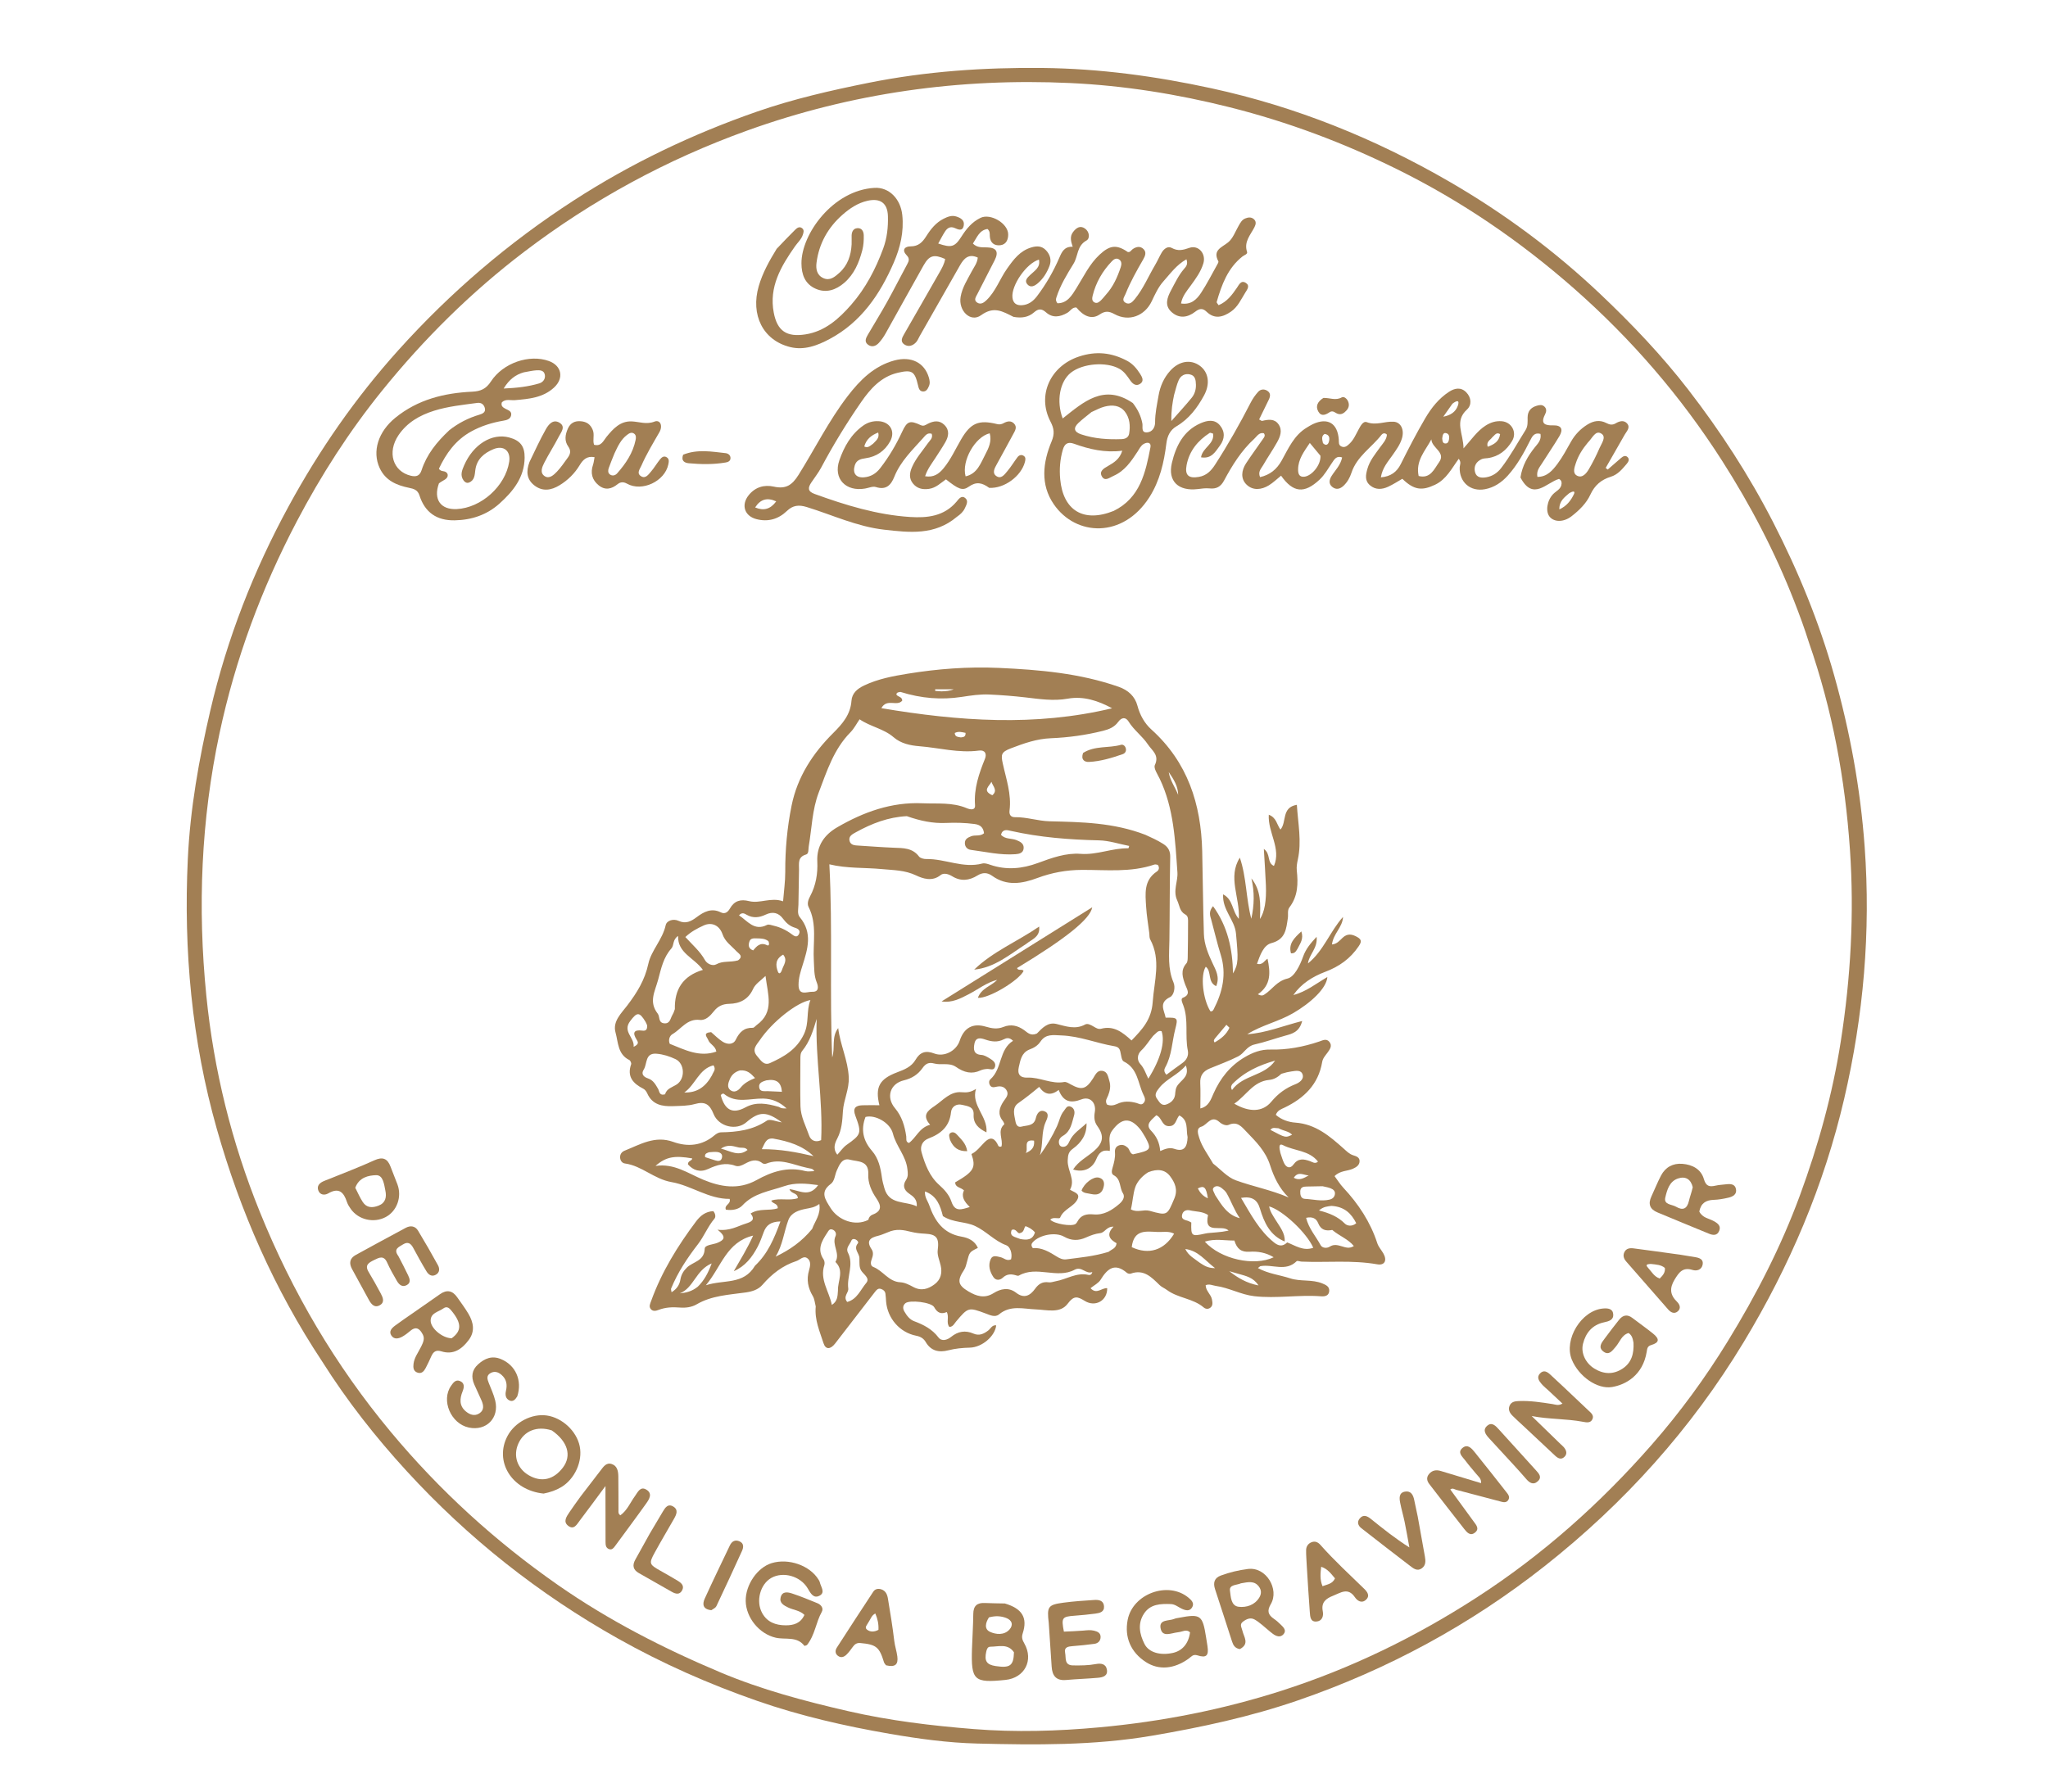 <svg xmlns="http://www.w3.org/2000/svg" xmlns:xlink="http://www.w3.org/1999/xlink" version="1.1" id="Layer_1" x="0px" y="0px" width="100%" viewBox="0 0 1024 896" enable-background="new 0 0 1024 896" xml:space="preserve">
<path fill="#a27f54" opacity="1" stroke="none" d=" M161.074,680.88   C137.142,644.739 120.109,605.834 108.405,564.587   C95.882,520.455 91.746,475.33 93.905,429.611   C95.093,404.45 99.469,379.752 105.19,355.213   C113.562,319.304 126.819,285.323 144.404,253.044   C159.656,225.048 177.72,198.996 199.115,175.201   C225.116,146.286 254.288,121.325 286.941,100.199   C315.629,81.638 346.19,67.071 378.335,55.874   C396.551,49.529 415.381,45.221 434.347,41.412   C463.069,35.644 491.985,33.699 521.207,33.994   C549.811,34.283 577.887,38.112 605.784,44.168   C647.979,53.327 687.502,69.306 724.728,90.867   C752.023,106.676 777.267,125.38 800.248,147.162   C816.004,162.095 830.922,177.771 844.155,194.9   C860.245,215.727 874.552,237.755 886.614,261.267   C899.204,285.809 909.594,311.161 917.063,337.674   C924.97,365.747 930.214,394.307 932.328,423.458   C935.414,465.997 931.77,507.908 922.115,549.409   C912.023,592.784 894.844,633.156 871.853,671.205   C845.622,714.618 812.217,751.717 772.555,783.056   C735.277,812.511 693.898,834.927 648.957,850.392   C625.17,858.577 600.599,863.877 575.768,868.092   C546.832,873.004 517.715,872.691 488.589,871.97   C473.952,871.607 459.404,869.615 444.946,867.118   C422.435,863.23 400.174,858.146 378.627,850.644   C354.564,842.266 331.272,831.987 308.983,819.453   C269.295,797.136 234.059,769.223 203.345,735.711   C187.809,718.761 173.581,700.681 161.074,680.88  M904.365,321.021   C902.234,314.19 899.755,307.499 897.153,300.823   C887.498,276.056 875.251,252.621 860.956,230.288   C840.37,198.124 815.656,169.474 786.93,144.224   C760.006,120.558 730.698,100.521 698.574,84.652   C671.786,71.419 644.036,60.982 614.939,53.66   C588.628,47.039 562.007,42.781 535.109,41.528   C479.886,38.956 425.956,46.456 373.686,65.263   C333.371,79.769 296.233,99.96 262.213,125.828   C235.599,146.064 211.938,169.505 190.941,195.506   C174.587,215.757 160.575,237.584 148.443,260.675   C130.758,294.333 117.665,329.597 109.749,366.773   C100.516,410.129 98.755,453.87 103.163,497.92   C106.9,535.264 115.871,571.371 129.92,606.1   C146.069,646.02 167.677,682.811 195.287,715.995   C219.727,745.367 247.655,770.848 279.008,792.705   C304.425,810.423 331.793,824.415 360.238,836.391   C380.835,845.063 402.373,850.776 424.124,855.778   C444.791,860.53 465.774,863.044 486.838,864.728   C507.782,866.402 528.737,865.787 549.703,863.865   C580.807,861.013 611.242,855.046 640.943,845.508   C675.521,834.402 707.859,818.643 738.398,798.892   C771.264,777.635 800.112,751.91 825.803,722.591   C839.962,706.432 852.631,689.115 863.911,670.736   C878.161,647.517 890.554,623.408 899.942,597.875   C909.134,572.877 916.246,547.318 920.381,520.855   C925.37,488.932 927.17,456.996 924.964,424.791   C922.552,389.584 916.241,355.157 904.365,321.021  z"/>
<path fill="#a27f54" opacity="1" stroke="none" d=" M407.865,653.379   C407.385,651.358 407.233,649.589 406.417,648.214   C403.989,644.122 403.144,639.993 404.518,635.304   C405.093,633.343 405.685,630.701 403.647,629.246   C401.685,627.845 400.02,630.072 398.206,630.664   C391.358,632.9 385.936,637.102 381.273,642.5   C379.116,644.998 376.055,645.921 372.826,646.377   C364.456,647.56 355.906,647.883 348.274,652.343   C345.855,653.757 342.838,654.156 340.01,653.927   C336.297,653.626 332.736,653.763 329.223,655.126   C328.01,655.597 326.49,655.926 325.464,654.765   C324.285,653.431 325.082,651.996 325.599,650.564   C330.834,636.051 338.831,623.119 348.035,610.841   C350.273,607.857 352.868,605.912 356.632,605.697   C357.725,606.883 357.958,608.617 357.25,609.448   C353.915,613.364 352.046,618.262 349.014,622.192   C343.649,629.15 338.869,636.301 335.56,644.424   C335.406,644.804 335.656,645.348 335.778,646.269   C338.39,644.653 339.767,642.582 340.201,639.918   C340.596,637.497 341.74,635.587 343.476,633.906   C346.531,630.948 352.157,630.75 352.353,624.51   C352.416,622.491 356.584,622.489 358.847,621.502   C361.625,620.29 363.752,618.866 358.752,614.998   C364.99,615.727 368.724,613.24 372.842,611.954   C375.891,611.001 377.739,609.984 375.316,606.89   C379.694,604.078 384.696,605.756 388.911,604.247   C388.858,601.678 386.455,602.215 385.608,600.456   C389.946,598.957 394.686,600.695 398.921,599.205   C398.74,596.329 395.683,597.285 394.74,594.729   C399.522,595.175 404.523,599.158 409.077,592.681   C402.919,591.839 397.46,591.38 392.168,593.203   C384.886,595.711 376.918,596.633 371.167,602.875   C369.315,604.886 365.94,605.478 362.919,604.955   C362.026,602.446 365.628,602.306 364.817,599.58   C354.403,599.717 345.633,592.896 335.792,591.191   C326.981,589.664 320.962,583.02 312.468,581.874   C311.087,581.688 310.178,580.496 310.061,579.014   C309.928,577.311 310.836,576.057 312.319,575.466   C320.1,572.366 327.462,567.769 336.614,571.076   C343.854,573.691 351.028,573.052 357.266,567.768   C358.125,567.04 359.332,566.308 360.388,566.292   C368.552,566.175 376.356,565.226 383.452,560.433   C384.944,559.425 388.127,560.92 390.939,561.32   C383.26,555.672 379.585,555.724 373.151,561.288   C368.244,565.53 359.351,563.575 356.759,557.069   C354.825,552.216 352.453,550.713 347.381,552.147   C343.922,553.125 340.133,553.06 336.482,553.201   C331.074,553.411 326.129,552.508 323.601,546.765   C323.215,545.889 322.505,544.926 321.688,544.509   C316.578,541.905 313.374,538.496 315.574,532.235   C315.768,531.684 315.189,530.389 314.636,530.119   C308.831,527.282 309.125,521.227 307.765,516.36   C306.22,510.836 310.648,506.784 313.612,502.871   C318.454,496.481 322.394,490.238 324.182,481.949   C325.597,475.394 331.279,469.884 332.847,462.695   C333.351,460.39 336.634,459.307 339.27,460.523   C342.908,462.202 345.575,460.759 348.391,458.645   C351.95,455.972 355.762,453.972 360.399,456.28   C362.537,457.344 363.985,456.06 364.939,454.392   C367.183,450.47 370.252,449.588 374.582,450.672   C379.969,452.021 385.359,448.593 391.541,450.752   C391.95,445.548 392.647,440.829 392.626,436.114   C392.577,424.907 393.578,413.822 395.801,402.857   C398.716,388.48 406.419,376.734 416.629,366.577   C421.237,361.993 425.236,357.373 425.73,350.517   C426.014,346.586 428.748,344.395 432.076,342.813   C438.925,339.56 446.32,338.15 453.681,336.953   C468.816,334.492 484.093,333.331 499.436,334.028   C519.721,334.949 539.888,336.681 559.281,343.46   C564.116,345.15 567.472,348.239 568.718,352.945   C569.973,357.685 572.304,361.777 575.71,364.85   C593.813,381.188 600.551,402.134 601.102,425.703   C601.424,439.513 601.508,453.329 601.946,467.134   C602.109,472.276 604.085,477.071 606.268,481.699   C607.941,485.246 610.003,488.691 608.079,493.193   C603.591,491.106 605.986,485.802 602.882,483.472   C600.138,487.725 601.368,499.583 605.191,505.754   C605.982,505.94 606.457,505.5 606.777,504.882   C611.289,496.164 613.393,487.183 610.346,477.424   C608.562,471.71 607.227,465.856 605.645,460.077   C605.085,458.031 604.146,456.008 606.517,453.181   C613.913,463.437 616.258,474.61 616.519,486.824   C619.286,482.037 619.159,479.555 617.988,466.852   C617.356,459.992 611.093,455.117 611.552,447.272   C616.681,449.94 615.867,455.431 619.412,459.537   C620.044,448.772 613.706,438.77 619.916,428.929   C623.295,438.815 622.974,449.4 625.646,459.481   C627.148,452.777 627.313,446.088 625.697,439.294   C630.566,445.279 630.296,452.192 629.959,459.611   C632.296,456.162 633.27,450.395 632.945,442.654   C632.704,436.908 632.302,431.168 631.922,424.565   C635.498,427.025 633.342,431.462 636.972,433.074   C640.731,424.317 633.873,416.41 634.39,407.457   C638.31,408.95 638.394,412.434 640.228,414.877   C643.482,411.161 640.597,403.794 648.429,402.504   C649.011,411.892 650.906,420.778 648.917,429.853   C648.529,431.623 648.202,433.509 648.392,435.284   C649.097,441.865 649.007,448.177 644.716,453.79   C643.583,455.272 644.202,457.362 643.922,459.151   C643.085,464.502 642.895,469.772 635.669,471.67   C631.751,472.7 630.037,477.701 628.498,481.996   C631.419,482.809 632.18,480.33 633.772,479.48   C635.172,486.137 635.715,492.613 628.93,497.245   C630.814,498.244 631.549,497.798 632.234,497.362   C636.126,494.88 638.312,490.668 643.787,489.374   C647.2,488.568 650,482.796 651.594,478.313   C652.899,474.642 655.228,471.803 658.305,468.511   C658.911,474.27 654.556,477.242 653.982,481.816   C661.772,475.588 664.989,465.816 671.508,458.566   C671.313,463.753 666.585,466.969 665.991,472.346   C668.496,472.133 669.84,470.356 671.297,468.994   C673.683,466.763 675.924,467.115 678.55,468.579   C681.069,469.983 680.708,471.206 679.296,473.297   C675.138,479.454 669.576,483.397 662.617,486.019   C656.375,488.371 650.653,491.913 646.671,497.623   C653.02,496.016 658.035,491.914 663.685,488.617   C663.274,494.315 655.335,501.597 646.56,506.699   C639.21,510.972 630.816,512.689 623.622,517.232   C632.802,516.653 641.318,513.106 651.086,510.615   C649.681,516.268 645.838,517.056 642.591,517.956   C637.457,519.379 632.401,521.224 627.271,522.359   C623.273,523.244 622.155,526.75 619.099,528.303   C614.475,530.652 609.621,532.374 604.869,534.36   C601.511,535.763 599.952,537.962 600.13,541.664   C600.326,545.758 600.174,549.869 600.174,554.348   C604.345,553.412 605.437,549.852 606.743,546.911   C610.157,539.218 615.056,533.012 622.396,528.691   C626.38,526.345 630.503,524.79 635.111,524.903   C643.533,525.109 651.64,523.57 659.578,520.894   C661.281,520.32 663.181,519.229 664.666,521.018   C666.295,522.98 664.953,524.773 663.77,526.415   C662.706,527.891 661.413,529.185 661.086,531.124   C659.198,542.337 652.064,549.218 642.255,553.938   C640.676,554.698 638.765,555.239 637.914,557.55   C640.672,559.988 644.283,561.199 647.677,561.44   C657.793,562.16 664.811,568.171 671.804,574.401   C673.305,575.737 674.671,577.179 676.663,577.792   C678.124,578.24 679.746,578.781 679.791,580.57   C679.845,582.695 678.172,583.726 676.452,584.507   C673.634,585.787 670.144,585.321 667.283,588.195   C668.731,590.135 670.018,592.237 671.665,594.002   C679.23,602.104 685.196,611.131 688.651,621.759   C689.25,623.602 690.712,625.154 691.694,626.886   C693.641,630.32 692.383,632.962 688.617,632.3   C676.023,630.083 663.356,631.499 650.739,630.951   C649.911,630.915 648.691,630.373 648.323,630.74   C642.886,636.146 636.227,632.142 630.258,633.223   C629.988,633.272 629.762,633.573 628.954,634.178   C634.19,637.05 639.825,637.591 645.046,639.305   C650.3,641.029 656.01,639.72 661.199,641.875   C662.989,642.618 664.746,643.404 664.616,645.612   C664.473,648.042 662.469,648.448 660.571,648.301   C649.431,647.438 638.293,649.513 627.157,648.247   C620.482,647.488 614.539,644.024 607.909,643.103   C606.31,642.881 604.765,641.976 602.828,642.732   C602.879,645.632 605.512,647.315 605.978,649.882   C606.251,651.383 606.569,652.933 605.146,654.019   C604.099,654.817 602.77,654.665 601.871,653.893   C596.529,649.311 589.051,649.271 583.504,645.155   C582.305,644.266 580.831,643.693 579.781,642.669   C575.751,638.743 571.897,634.597 565.367,636.964   C564.835,637.157 563.9,636.949 563.458,636.57   C557.353,631.345 553.685,634.502 550.294,640.026   C549.252,641.724 547.106,642.745 545.271,644.234   C548.292,647.604 550.963,643.928 553.6,644.243   C553.72,650.382 547.744,653.907 542.375,650.603   C538.719,648.352 536.987,647.803 533.811,652.036   C530.082,657.006 523.521,655.066 517.889,654.846   C511.694,654.605 505.221,652.59 499.552,657.31   C497.522,659 495.001,657.699 492.857,656.904   C484.253,653.71 484.112,653.711 478.055,660.892   C477.128,661.99 476.539,663.526 474.685,663.627   C472.918,661.471 474.744,658.72 473.372,656.175   C470.602,657.371 468.663,656.618 467.099,653.748   C465.721,651.221 454.729,649.983 452.675,651.777   C451.34,652.943 451.345,654.421 452.169,655.86   C453.348,657.916 454.851,659.923 457.036,660.738   C461.787,662.509 466.022,664.668 469.24,668.885   C470.823,670.96 473.568,670.217 475.562,668.592   C478.995,665.795 482.673,665.181 486.749,666.953   C489.574,668.182 491.885,667.116 494.131,665.384   C495.361,664.437 496.042,662.542 498.099,662.822   C497.569,668.148 491.098,673.829 484.915,673.976   C481.219,674.064 477.644,674.411 474.064,675.328   C469.45,676.51 465.454,675.623 462.858,671.17   C461.782,669.326 460.222,668.436 458.068,668.013   C449.879,666.405 443.755,659.33 443.051,650.96   C442.94,649.634 442.913,648.297 442.717,646.984   C442.526,645.703 441.607,644.942 440.424,644.593   C439.071,644.195 438.292,645.047 437.537,646.029   C430.9,654.654 424.226,663.251 417.591,671.877   C415.226,674.952 412.797,675.044 411.752,671.742   C409.906,665.908 407.229,660.202 407.865,653.379  M643.603,621.35   C647.725,622.953 651.635,625.797 656.63,624.034   C653.363,616.502 641.266,605.229 634.569,603.333   C635.034,605.935 636.463,607.906 637.739,610   C639.867,613.492 642.642,616.707 642.345,620.883   C634.941,617.834 632.054,611.372 629.954,604.364   C628.623,599.924 625.896,598.167 620.519,599.078   C625.367,607.236 629.612,615.451 637.044,621.391   C639.049,622.993 641.192,623.719 643.603,621.35  M518.436,516.885   C521.146,514.118 523.893,511.052 528.252,512.104   C533.072,513.268 537.692,515.059 542.627,512.34   C543.838,511.673 545.531,512.66 546.853,513.422   C548.012,514.09 549.17,514.864 550.589,514.486   C556.923,512.804 561.313,516.282 565.761,520.354   C571.054,514.862 575.729,509.985 576.349,501.162   C577.098,490.506 580.636,480.088 575.076,469.754   C574.635,468.933 574.783,467.795 574.66,466.804   C574.108,462.347 573.326,457.905 573.058,453.431   C572.672,446.981 571.786,440.27 578.426,435.855   C579.313,435.265 579.966,434.045 578.909,432.542   C578.467,432.49 577.758,432.189 577.215,432.375   C565.38,436.414 553.14,435 541.023,435.043   C533.269,435.07 525.903,436.407 518.584,439.137   C511.14,441.913 503.337,443.266 496.121,438.04   C493.632,436.237 491.251,436.278 488.724,437.843   C484.57,440.414 480.377,440.893 476.025,438.194   C474.268,437.104 471.831,436.4 470.312,437.637   C466.124,441.046 461.366,439.391 458.035,437.802   C452.44,435.132 446.748,435.203 441.049,434.652   C432.358,433.811 423.563,434.417 414.682,432.26   C416.39,464.932 414.732,496.906 416.103,528.829   C417.701,524.054 415.586,518.758 419.1,514.151   C420.108,522.572 423.964,530.181 424.378,538.702   C424.67,544.741 421.804,550.024 421.457,555.775   C421.173,560.47 420.906,564.97 418.673,569.312   C417.527,571.54 416.218,574.38 418.664,577.475   C420.346,575.661 421.576,573.796 423.275,572.594   C430.629,567.391 430.966,566.796 427.667,557.948   C426.308,554.303 427.679,552.895 431.114,552.765   C433.977,552.657 436.846,552.743 439.704,552.743   C437.488,543.714 439.652,539.64 448.572,536.281   C452.186,534.92 455.727,533.56 457.82,529.939   C459.961,526.236 462.825,525.205 467.083,526.849   C472.157,528.808 478.181,525.526 479.845,520.49   C482,513.969 486.425,511.5 492.956,513.466   C495.927,514.359 498.741,514.788 501.703,513.59   C505.441,512.077 508.842,512.875 512.064,515.177   C513.757,516.387 515.308,518.262 518.436,516.885  M572.72,417.507   C575.752,418.87 578.751,420.248 581.592,422.041   C584.176,423.671 585.172,425.687 585.108,428.642   C584.809,442.46 584.905,456.284 584.703,470.103   C584.601,477.074 583.783,484.402 586.734,491.287   C587.842,493.87 586.92,497.737 585.048,498.649   C579.179,501.506 582.135,505.252 582.823,508.949   C588.838,508.861 589.085,509.017 587.632,514.653   C585.988,521.034 585.958,527.837 582.623,533.789   C582.071,534.774 581.799,536.001 583.214,537.484   C585.757,535.613 588.328,533.628 590.996,531.783   C593.305,530.188 594.437,527.978 593.903,525.343   C592.388,517.872 594.401,510.065 591.621,502.713   C591.19,501.573 590.191,499.491 591.398,499.021   C595.617,497.377 593.451,494.743 592.646,492.521   C591.299,488.801 590.107,485.301 593.206,481.781   C593.861,481.038 593.845,479.568 593.867,478.427   C593.976,472.764 594.017,467.099 594.028,461.434   C594.031,459.955 594.219,458.186 592.693,457.37   C589.784,455.816 589.797,452.869 588.629,450.365   C586.331,445.441 589.037,440.889 588.708,436.261   C587.576,420.35 586.953,404.291 579.861,389.475   C578.79,387.238 576.698,384.194 577.432,382.628   C579.794,377.593 576.039,375.43 573.952,372.298   C571.166,368.115 566.963,365.182 564.302,360.874   C562.763,358.381 560.718,358.806 559.092,361.044   C557.207,363.64 554.562,364.735 551.544,365.49   C542.958,367.635 534.247,368.845 525.425,369.201   C518.355,369.487 511.993,371.743 505.401,374.263   C500.577,376.108 500.426,377.398 501.377,381.787   C503.053,389.521 505.823,397.191 504.769,405.343   C504.501,407.417 505.402,408.718 507.436,408.683   C513.323,408.581 518.949,410.594 524.774,410.738   C540.764,411.134 556.763,411.344 572.72,417.507  M429.793,359.73   C428.283,361.916 427.054,364.379 425.215,366.241   C416.866,374.7 413.415,385.716 409.36,396.364   C406.08,404.977 405.902,414.276 404.373,423.275   C404.126,424.726 404.479,426.934 403.049,427.348   C398.713,428.602 399.552,431.864 399.51,434.914   C399.429,440.739 399.278,446.564 399.216,452.389   C399.193,454.53 398.484,457 399.918,458.722   C406.385,466.486 403.862,474.607 401.264,482.807   C400.261,485.975 399.27,489.138 399.273,492.54   C399.278,498.266 403.573,495.895 406.158,496   C409.65,496.143 409.141,493.207 408.371,491.324   C406.923,487.786 407.147,484.178 406.919,480.535   C406.355,471.526 408.703,462.243 404.289,453.564   C403.448,451.91 404.18,449.859 405.042,448.256   C407.975,442.797 408.933,436.862 408.648,430.869   C408.263,422.795 412.337,417.38 418.637,413.728   C431.748,406.127 445.693,401.045 461.244,401.728   C468.676,402.055 476.195,401.148 483.352,404.175   C484.904,404.831 487.736,405.51 487.52,402.675   C486.89,394.378 489.476,386.946 492.479,379.488   C493.473,377.019 492.536,374.964 489.472,375.375   C479.383,376.73 469.619,373.989 459.706,373.2   C455.051,372.829 450.408,371.833 446.783,368.687   C441.861,364.415 435.157,363.424 429.793,359.73  M477.818,533.461   C474.475,531.306 470.585,532.822 467.1,531.87   C464.395,531.131 462.829,531.922 461.249,534.158   C459.007,537.329 455.981,539.331 451.947,540.288   C444.971,541.942 442.93,548.804 447.467,554.182   C450.927,558.283 452.388,563.144 453.127,568.324   C453.295,569.504 452.676,571.082 454.485,571.614   C458.146,568.899 459.633,563.96 465.067,562.507   C460.905,557.836 463.728,555.522 467.27,553.156   C471.566,550.286 475.085,545.681 480.888,546.24   C483.473,546.49 485.573,546.199 488,544.561   C485.447,552.88 493.937,558.163 493.239,566.31   C489.166,564.339 486.589,561.891 486.814,557.45   C487.024,553.31 483.653,553.201 481.086,552.554   C478.197,551.826 475.797,553.47 475.518,556.186   C474.784,563.345 470.5,567 464.28,569.36   C461.229,570.517 459.909,573.271 460.773,576.267   C462.516,582.313 464.751,588.303 469.608,592.611   C472.315,595.013 474.624,597.658 475.72,600.955   C477.467,606.21 480.648,604.955 484.893,603.641   C482.155,600.985 480.497,598.452 481.992,595.348   C480.43,593.737 477.667,593.995 477.587,591.323   C486.933,585.915 488.088,583.967 485.721,577.15   C488.387,575.862 490.13,573.41 492.211,571.319   C494.603,568.915 496.664,568.543 498.575,571.828   C498.995,572.549 499.074,573.928 500.733,573.367   C501.703,569.809 498.406,565.581 502.119,562.296   C502.275,562.158 501.772,561.045 501.374,560.547   C498.719,557.213 499.633,554.058 501.709,550.896   C502.863,549.14 504.74,547.46 503.171,545.09   C501.876,543.134 499.889,543.08 497.805,543.591   C496.587,543.891 495.455,543.806 494.843,542.484   C494.381,541.488 494.454,540.433 495.256,539.712   C501.16,534.402 499.418,524.961 506.53,520.526   C504.65,518.633 503.104,519.147 501.849,519.794   C498.751,521.389 495.744,520.959 492.666,519.899   C490.29,519.082 487.868,518.583 487.216,521.962   C486.678,524.748 486.721,527.339 490.74,527.589   C492.138,527.676 493.567,528.54 494.821,529.311   C496.369,530.261 498.155,531.433 497.481,533.6   C496.848,535.633 494.995,534.498 493.605,534.594   C492.462,534.673 491.249,534.859 490.225,535.336   C485.973,537.319 482.137,536.503 477.818,533.461  M453.421,408.178   C444.226,408.608 435.89,411.826 427.96,416.212   C426.319,417.12 424.061,418.174 424.816,420.682   C425.451,422.793 427.571,422.788 429.42,422.903   C435.232,423.264 441.04,423.725 446.857,423.958   C451.544,424.146 456.197,423.974 459.501,428.344   C460.157,429.213 461.917,429.637 463.156,429.614   C472.562,429.445 481.547,434.404 491.165,431.856   C492.332,431.548 493.82,432.042 495.054,432.468   C503.159,435.27 511.085,434.501 518.984,431.585   C525.875,429.041 532.958,426.46 540.318,427.024   C548.566,427.655 556.127,424.06 564.203,424.246   C564.285,424.248 564.38,423.728 564.592,423.07   C559.53,422.086 554.537,420.389 549.509,420.275   C534.657,419.937 519.945,418.801 505.423,415.538   C503.644,415.138 501.349,414.413 500.488,417.471   C502.562,419.833 505.718,419.133 508.233,420.153   C510.192,420.947 512.055,421.904 511.814,424.323   C511.588,426.593 509.624,427.06 507.729,427.201   C500.177,427.761 492.838,425.997 485.431,425.035   C483.625,424.8 482.413,423.477 482.432,421.564   C482.453,419.58 483.981,418.841 485.626,418.208   C487.618,417.442 489.983,418.419 492.012,416.734   C491.66,413.946 490.347,412.51 487.305,412.104   C482.515,411.464 477.737,411.361 472.947,411.572   C466.451,411.857 460.28,410.572 453.421,408.178  M572.713,568.831   C571.816,567.43 571.05,565.922 570.001,564.647   C565.029,558.606 560.717,559.107 556.09,565.409   C553.677,568.695 555.259,571.999 554.896,575.6   C551.028,574.783 549.422,576.622 548.099,579.808   C546.107,584.603 541.527,586.481 536.555,584.882   C539.198,580.719 543.496,578.646 546.923,575.697   C551.561,571.704 552.248,568.107 548.692,563.191   C547.093,560.98 546.963,558.735 547.407,556.109   C548.195,551.454 544.984,548.191 540.764,549.802   C535.475,551.821 531.705,551.233 529.344,545.082   C525.379,548.195 522.2,547.357 519.585,543.562   C516.048,546.542 512.688,549.201 509.168,551.664   C505.843,553.991 507.168,557.653 507.747,560.904   C508.041,562.552 508.912,563.936 510.751,563.439   C513.46,562.706 516.969,563.247 517.902,559.229   C518.417,557.015 519.75,554.732 522.363,555.826   C524.873,556.877 523.59,559.431 522.847,561.107   C520.5,566.405 521.685,572.251 519.951,577.74   C523.291,573.081 526.176,568.278 528.503,563.217   C529.669,560.682 530.092,557.801 531.958,555.554   C532.877,554.447 533.505,552.625 535.405,553.471   C537.214,554.277 537.519,556.161 537.043,557.782   C535.936,561.547 535.447,565.711 531.532,568.01   C529.969,568.927 529.057,570.277 529.583,572.174   C529.823,573.039 530.561,573.548 531.466,573.548   C533.261,573.549 534.076,572.245 534.686,570.84   C536.455,566.769 540.227,564.664 543.265,561.724   C543.454,567.428 540.63,571.473 536.431,574.496   C534.215,576.092 533.998,577.64 533.859,580.247   C533.587,585.359 537.836,589.918 535.005,594.977   C536.983,596.295 540.128,596.784 538.819,599.631   C537.019,603.55 531.865,604.545 530.09,608.898   C529.669,609.929 526.599,608.3 525.139,609.977   C527.064,612.072 535.867,613.544 537.786,612.115   C538.168,611.831 538.473,611.386 538.696,610.955   C540.419,607.623 543.302,607.013 546.711,607.333   C551.922,607.822 555.996,605.249 559.706,602.058   C561.242,600.737 562.695,598.683 561.479,596.776   C559.644,593.9 560.572,589.706 556.861,587.74   C555.538,587.039 555.863,585.419 556.257,584.086   C557.014,581.528 557.709,578.977 557.48,576.242   C557.345,574.635 557.964,573.279 559.685,572.755   C561.289,572.266 562.578,572.839 563.789,573.909   C564.901,574.891 564.857,576.787 566.472,577.297   C575.579,575.31 575.913,574.912 572.713,568.831  M514.488,524.982   C510.727,526.641 510.201,530.215 509.408,533.614   C508.559,537.256 510.055,539.095 513.774,538.935   C519.996,538.668 525.732,542.32 532.1,541.128   C533.071,540.946 534.318,541.742 535.32,542.298   C540.813,545.343 543.013,544.805 546.552,539.287   C547.722,537.462 548.63,535.105 551.26,535.556   C553.829,535.997 554.054,538.59 554.691,540.604   C555.48,543.102 554.983,545.536 554.045,547.912   C553.517,549.249 552.357,550.485 553.489,552.385   C555.053,553.089 556.831,552.922 558.522,552.107   C561.717,550.567 564.958,550.72 568.254,551.613   C569.473,551.943 570.705,552.986 571.876,551.539   C573.036,550.108 572.365,548.841 571.682,547.412   C568.914,541.625 568.912,534.305 561.879,530.858   C560.744,530.302 560.582,527.592 560.142,525.835   C559.724,524.166 558.897,523.513 557.1,523.212   C548.289,521.736 539.969,518.188 530.802,517.839   C526.555,517.678 522.922,516.945 520.248,520.889   C518.967,522.78 517.266,523.971 514.488,524.982  M450.231,346.043   C449.455,346.216 448.526,346.1 448.164,347.191   C448.647,348.62 451.068,348.23 451.13,350.38   C448.568,353.54 443.422,349.069 440.684,354.166   C479.427,360.682 517.661,363.414 556.042,354.219   C549.06,350.422 541.687,348.015 533.945,349.404   C526.68,350.706 519.668,349.577 512.619,348.766   C506.662,348.08 500.719,347.62 494.738,347.341   C490.037,347.122 485.478,347.824 480.862,348.531   C470.721,350.085 460.713,349.321 450.231,346.043  M471.449,608.193   C470.135,603.063 468.561,598.123 462.508,595.853   C462.229,598.725 463.873,600.606 464.602,602.699   C467.344,610.577 471.631,616.891 480.72,618.455   C484.149,619.045 487.361,620.479 488.943,624.088   C484.707,626.189 484.74,626.198 483.517,630.982   C483.152,632.411 482.793,633.944 482,635.143   C478.555,640.348 478.841,642.669 484.163,645.827   C488.099,648.163 492.176,649.615 496.77,646.725   C500.286,644.513 504.337,643.638 508.019,646.491   C512.152,649.695 515.164,647.866 517.587,644.482   C519.359,642.006 521.387,640.89 524.329,641.307   C525.517,641.476 526.586,640.995 527.71,640.802   C533.235,639.855 538.238,636.207 544.231,637.605   C544.947,637.772 545.885,637.486 546.141,636.164   C542.946,637.422 540.88,633.095 537.326,635.008   C528.506,639.755 518.323,632.811 509.425,637.945   C508.978,638.203 508.124,637.837 507.483,637.668   C505.258,637.084 503.29,637.24 501.469,638.938   C499.912,640.389 497.896,640.489 496.675,638.656   C494.877,635.956 493.948,632.788 495.373,629.666   C496.348,627.529 498.442,628.342 500.249,628.736   C501.941,629.104 503.345,630.857 505.536,629.801   C506.285,626.92 505.075,623.48 503.158,622.776   C497.205,620.59 493.116,615.718 487.516,613.126   C482.511,610.808 476.711,611.587 471.449,608.193  M606.564,581.94   C610.306,584.796 613.651,588.743 617.873,590.278   C626.463,593.401 635.569,595.091 644.32,598.86   C639.599,594.315 636.896,588.537 635.053,582.757   C632.797,575.679 627.986,570.956 623.205,565.977   C620.837,563.512 618.667,560.634 614.342,562.553   C613.025,563.137 611,562.299 609.729,561.153   C605.591,557.418 603.628,562.606 600.678,563.469   C597.984,564.257 599.013,567.106 599.627,569.099   C601.006,573.581 603.895,577.306 606.564,581.94  M443.79,616.331   C442.235,616.906 440.719,617.647 439.117,618.023   C435.139,618.958 432.919,620.515 435.826,624.819   C436.798,626.259 436.537,628.012 435.893,629.627   C435.291,631.135 435.085,633.024 436.64,633.619   C441.543,635.493 444.277,640.995 450.177,641.286   C452.383,641.396 454.65,642.562 456.671,643.652   C460.652,645.798 464.148,644.657 467.332,642.255   C470.4,639.941 471.191,636.629 470.34,632.897   C469.759,630.348 468.538,627.686 468.859,625.239   C469.646,619.23 468.387,617.284 462.506,616.989   C460.202,616.873 457.862,616.637 455.632,616.08   C451.89,615.145 448.224,614.303 443.79,616.331  M355.565,516.182   C357.462,517.792 359.214,519.629 361.293,520.953   C363.603,522.424 366.601,522.593 367.884,519.962   C369.733,516.173 372.014,513.89 376.402,514.019   C377.046,514.038 377.711,513.087 378.379,512.603   C387.306,506.133 383.92,497.479 382.757,488.092   C380.16,490.596 377.698,492.038 376.52,494.638   C374.16,499.844 369.893,501.922 364.572,502.032   C361.293,502.101 358.92,503.221 356.897,505.79   C355.141,508.019 352.82,510.423 349.901,510.077   C343.549,509.326 340.653,514.636 336.234,517.187   C334.81,518.009 334.051,520.085 334.881,522.031   C342.374,524.98 349.637,528.903 358.168,525.918   C357.753,523.083 354.938,522.301 354.133,520.154   C353.558,518.62 351.092,516.534 355.565,516.182  M434.175,610.056   C434.415,608.81 435.154,607.882 436.291,607.456   C440.979,605.701 440.697,602.97 438.232,599.386   C435.75,595.776 433.925,591.63 434.135,587.273   C434.475,580.216 428.792,581.029 424.982,579.991   C421.093,578.932 419.645,582.554 418.39,585.39   C417.388,587.655 417.338,590.68 415.365,592.125   C409.792,596.207 412.754,600.011 415.191,603.996   C419.089,610.371 427.662,613.429 434.175,610.056  M432.742,558.614   C430.337,564.931 431.547,570.457 435.992,575.556   C439.264,579.309 440.301,584.065 440.956,588.904   C441.197,590.692 441.7,592.452 442.182,594.198   C444.535,602.721 452.631,600.485 458.378,603.317   C458.678,599.795 456.599,598.343 454.565,596.948   C451.898,595.119 451.236,592.839 453.008,590.136   C454.191,588.333 453.936,586.77 453.701,584.67   C452.955,578.008 448.061,573.255 446.458,566.918   C445.064,561.407 437.508,557.32 432.742,558.614  M403.317,583.998   C396.659,582.577 390.216,579.101 383.105,581.946   C382.572,582.16 381.643,582.085 381.214,581.745   C378.158,579.329 375.323,580.444 372.41,582.031   C370.949,582.827 369.268,583.62 367.636,583.012   C362.842,581.226 358.522,582.564 354.203,584.573   C350.022,586.517 346.619,585.312 343.962,582.311   C343.962,580.362 345.975,580.709 346.124,579.344   C337.205,577.76 332.91,578.558 327.753,583.093   C337.109,581.717 343.99,586.807 351.597,589.985   C360.257,593.604 369.288,595.168 378.278,590.179   C385.846,585.979 393.78,583.314 402.643,585.668   C403.999,586.028 405.532,585.718 407.117,585.718   C406.401,584.173 405.048,584.513 403.317,583.998  M410.574,570.202   C411.55,549.946 407.631,529.913 408.328,509.575   C406.577,515.389 404.937,520.901 401.132,525.529   C400.137,526.739 400.194,528.337 400.191,529.837   C400.178,537.647 400.035,545.461 400.23,553.266   C400.361,558.494 402.922,563.161 404.605,567.986   C405.336,570.083 407.491,571.598 410.574,570.202  M337.433,504.661   C337.204,494.997 341.271,488.107 351.446,485.048   C346.929,478.83 338.79,476.702 339.041,468.087   C336.188,469.999 337.093,472.76 335.718,474.302   C331.676,478.835 330.619,484.226 329.065,489.972   C327.419,496.055 324.255,500.982 328.89,506.974   C330.01,508.422 329.038,511.469 332.079,511.77   C335.11,512.071 335.163,509.272 336.227,507.558   C336.662,506.856 336.986,506.085 337.433,504.661  M379.811,520.329   C378.093,522.748 375.773,524.985 378.592,528.214   C380.363,530.242 381.927,533.052 385.029,531.646   C391.997,528.489 398.306,524.93 401.982,517.187   C404.696,511.473 403.032,505.688 405.209,500.147   C398.523,501.197 386.019,511.076 379.811,520.329  M554.29,626.062   C555.71,624.828 558.027,624.452 558.28,621.753   C555.028,619.921 552.811,617.586 556.77,613.465   C553.265,613.359 552.444,616.443 550.103,616.706   C547.625,616.985 545.298,617.844 543.002,618.879   C539.346,620.526 535.756,620.612 532.056,618.486   C527.727,615.998 519.792,617.551 516.434,621.2   C515.716,621.981 515.376,622.894 516.406,624.193   C520.852,623.813 524.681,626.089 528.459,628.468   C529.91,629.382 531.467,630.041 533.154,629.818   C540.021,628.914 546.944,628.331 554.29,626.062  M574.127,586.24   C571.13,588.047 568.559,590.963 567.621,593.762   C566.493,597.128 566.358,601.095 565.443,604.813   C568.636,606.655 571.781,604.696 574.865,605.565   C583.784,608.077 583.604,607.803 587.17,599.382   C589.042,594.959 587.45,591.497 585.125,588.337   C582.581,584.879 578.805,584.403 574.127,586.24  M377.502,633.005   C383.859,627.03 387.106,619.437 390.217,610.863   C385.253,610.97 383.105,612.864 381.88,616.149   C380.953,618.637 380.062,621.167 378.832,623.509   C376.086,628.74 372.575,633.3 366.895,635.732   C370.2,629.962 373.687,624.394 376.573,617.928   C363.187,621.208 360.75,633.398 352.937,642.779   C362.039,639.804 371.73,642.734 377.502,633.005  M369.029,480.289   C371.95,478.128 369.31,476.917 368.126,475.635   C365.67,472.976 362.543,470.971 361.27,467.24   C359.781,462.876 355.976,460.971 351.903,462.809   C348.694,464.259 345.468,465.966 342.681,468.626   C346.214,472.515 350.019,475.748 352.495,480.177   C353.585,482.128 356.364,483.271 358.137,482.275   C361.482,480.395 365.013,481.408 369.029,480.289  M640.686,537.016   C638.968,538.658 637.046,539.85 634.594,540.08   C626.542,540.836 623.221,547.859 617.125,551.961   C624.576,556.32 631.262,556.255 635.632,551.014   C639.063,546.898 642.85,544.133 647.711,542.232   C649.531,541.52 652.028,539.888 651.336,537.488   C650.587,534.891 647.876,535.546 645.751,535.835   C644.277,536.036 642.819,536.348 640.686,537.016  M332.517,547.285   C333.363,544.323 336.222,543.744 338.377,542.329   C342.694,539.493 342.392,531.887 337.769,529.695   C334.781,528.278 331.591,527.252 328.265,526.982   C322.416,526.505 323.704,532.037 321.868,534.888   C320.404,537.163 321.8,538.596 324.019,539.333   C326.622,540.197 327.773,542.364 329.037,544.54   C329.76,545.785 329.564,548.116 332.517,547.285  M406.084,614.588   C407.439,610.728 410.518,607.344 409.662,602.122   C407.332,603.891 405.14,604.104 402.928,604.543   C399.433,605.238 395.576,606.373 394.15,610.252   C391.964,616.196 391.353,622.68 387.808,628.462   C394.831,625.116 400.869,620.953 406.084,614.588  M418.981,645.432   C418.784,640.638 422.281,635.515 417.707,631.111   C420.283,626.848 415.763,622.567 417.757,618.223   C418.315,617.007 417.76,615.516 416.251,614.934   C414.759,614.358 414.264,615.554 413.609,616.544   C410.872,620.688 408.404,624.804 411.792,629.833   C412.285,630.564 412.434,631.87 412.158,632.721   C409.816,639.951 414.493,645.659 415.927,652.603   C418.659,650.84 418.792,648.542 418.981,645.432  M593.797,568.676   C592.952,564.907 594.38,560.234 589.655,557.838   C587.876,559.809 588.037,563.348 584.314,563.195   C580.797,563.052 581.012,558.874 578.143,557.75   C575.968,559.97 572.373,562.168 575.488,565.419   C578.265,568.318 579.756,571.373 580.107,575.654   C582.686,574.499 584.841,573.737 587.222,574.565   C591.935,576.202 593.65,573.761 593.797,568.676  M617.195,620.412   C612.417,620.465 607.544,619.328 602.413,620.958   C610.278,629.747 627.125,633.443 636.842,628.766   C632.979,626.424 628.917,625.738 624.745,626.011   C620.749,626.273 618.478,624.699 617.195,620.412  M429.703,629.187   C429.674,626.728 426.557,624.641 428.931,621.821   C429.448,621.207 428.619,620.278 427.814,619.877   C426.948,619.445 426.031,619.604 425.686,620.462   C424.909,622.394 422.768,624.122 423.959,626.434   C427.045,632.426 423.321,638.415 424.136,644.415   C424.415,646.473 421.335,648.374 423.602,651.129   C428.556,649.819 430.272,644.996 433.106,641.638   C435.194,639.162 431.7,637.346 430.523,635.323   C429.532,633.618 429.77,631.783 429.703,629.187  M576.563,518.058   C574.541,520.449 572.987,523.177 570.635,525.363   C568.627,527.229 568.333,530.145 570.164,532.139   C572.091,534.236 572.866,536.841 574.158,539.457   C580.285,529.685 582.646,521.081 580.792,515.712   C578.983,515.152 578.183,516.694 576.563,518.058  M565.87,623.724   C574.372,627.697 582.035,625.323 587.061,616.989   C584.401,615.567 581.543,616.237 578.819,616.129   C573.205,615.908 566.915,614.617 565.87,623.724  M666.121,615.112   C662.901,615.766 660.437,615.136 659.071,611.689   C658.129,609.311 656.159,608.353 653.049,609.054   C654.377,614.441 657.932,618.299 660.305,622.717   C661.095,624.187 663.372,624.414 664.839,623.483   C666.989,622.12 668.859,622.696 670.977,623.319   C672.784,623.85 674.737,624.596 676.924,623.156   C674.061,619.651 669.814,618.231 666.121,615.112  M369.508,457.771   C373.759,460.54 377.107,465.818 383.514,462.56   C384.355,462.132 385.771,462.705 386.885,462.966   C390.153,463.731 393.124,465.155 395.811,467.177   C397.04,468.101 398.497,469.169 399.493,467.14   C400.381,465.333 399.049,464.443 397.442,463.957   C394.958,463.205 393.095,461.622 391.59,459.558   C389.286,456.4 386.349,455.758 382.86,457.403   C379.707,458.889 376.607,459.35 373.356,457.509   C372.329,456.927 371.008,456.042 369.508,457.771  M608.338,616.311   C609.328,616.205 610.322,616.128 611.307,615.986   C612.28,615.846 613.244,615.639 614.312,615.444   C611.072,612.057 601.778,617.91 604.019,607.649   C601.318,605.807 598.028,606.016 595.001,605.322   C593.257,604.921 591.553,605.477 591.062,607.462   C590.476,609.835 592.409,610.084 594.005,610.578   C594.609,610.765 595.152,611.149 595.648,611.405   C595.463,618.287 595.741,618.461 602.654,616.907   C604.254,616.548 605.942,616.578 608.338,616.311  M589.497,541.922   C591.475,539.605 594.761,537.835 592.92,532.844   C588.793,537.707 583.201,539.525 579.677,544.014   C578.441,545.588 576.951,547.363 578.416,549.36   C579.502,550.841 580.565,553.209 583.024,552.408   C585.274,551.676 587.195,550.106 587.531,547.548   C587.769,545.733 587.603,543.878 589.497,541.922  M389.444,553.583   C390.818,554.326 390.818,554.326 393.305,554.343   C389.89,551.161 386.157,549.516 381.619,549.411   C375.035,549.259 368.082,552.031 362.028,547.1   C361.553,546.713 360.757,547.065 360.388,547.751   C362.424,555.233 366.326,557.288 372.716,553.816   C378.101,550.889 383.435,551.869 389.444,553.583  M386.563,569.41   C382.838,569.066 382.385,571.992 380.892,574.729   C390.049,574.656 398.402,576.237 406.755,578.202   C401.261,572.948 394.469,570.82 386.563,569.41  M661.273,593.249   C658.621,593.303 655.97,593.379 653.318,593.402   C651.678,593.416 650.229,593.736 650.133,595.709   C650.048,597.44 650.385,599.47 652.409,599.564   C656.52,599.757 660.617,600.927 664.769,599.941   C666.215,599.598 667.184,598.755 667.439,597.327   C667.72,595.749 666.701,594.843 665.382,594.319   C664.31,593.894 663.172,593.635 661.273,593.249  M640.188,576.588   C640.795,578.298 641.251,580.081 642.045,581.699   C643.158,583.97 645.109,584.643 646.678,582.458   C649.067,579.13 651.814,579.585 654.999,580.706   C656.2,581.129 657.575,582.277 659.001,580.923   C654.493,575.218 647.249,575.661 641.573,572.744   C639.096,571.471 639.683,574.339 640.188,576.588  M369.936,535.332   C367.586,536.015 365.867,537.428 364.908,539.706   C364.118,541.581 363.366,543.741 365.167,545.175   C367.038,546.665 369.022,545.532 370.337,543.902   C372.13,541.679 374.531,540.397 377.524,539.148   C375.384,536.855 373.648,535.018 369.936,535.332  M607.669,597.828   C610.777,602.567 613.57,607.635 619.915,609.241   C617.127,605.272 615.62,600.76 613.281,596.675   C612.724,595.703 611.768,594.916 610.874,594.194   C609.786,593.314 608.353,592.839 607.171,593.654   C605.621,594.723 606.978,596.017 607.669,597.828  M356.043,537.688   C356.47,536.216 358.269,535.021 356.74,532.769   C349.388,534.62 347.676,542.604 342.131,546.362   C348.44,546.597 352.781,543.615 356.043,537.688  M665.709,603.081   C663.829,603.37 661.834,603.342 659.477,605.366   C664.767,606.704 668.991,608.483 672.424,611.938   C673.608,613.129 676.074,613.517 678.125,611.754   C675.661,606.876 672.241,603.464 665.709,603.081  M323.578,512.801   C323.308,512.2 323.099,511.562 322.76,511.003   C319.717,506.003 318.553,506.043 315.092,510.652   C311.096,515.973 317.335,518.82 316.818,523.534   C319.616,522.208 319.097,521.16 318.283,519.88   C316.209,516.615 316.811,514.848 321.033,515.409   C322.558,515.612 323.7,515.379 323.578,512.801  M616.121,542.224   C615.716,542.915 615.15,543.572 616.006,545.14   C621.484,537.45 632.213,538.292 637.562,530.426   C629.754,532.688 622.41,535.821 616.121,542.224  M348.908,643.479   C351.965,640.472 354.008,636.902 355.836,631.849   C347.82,635.247 346.905,644.128 339.89,646.827   C343.093,646.517 345.963,645.863 348.908,643.479  M383.135,540.308   C381.413,540.888 379.31,541.381 379.578,543.686   C379.876,546.245 382.165,545.625 383.896,545.706   C386.157,545.811 388.419,545.906 390.959,546.018   C390.595,541.452 388.442,539.404 383.135,540.308  M510.091,619.637   C513.324,620.238 516.3,620.309 517.477,616.341   C516.116,614.72 514.58,613.894 512.754,613.2   C511.806,614.267 512.226,616.299 509.804,616.74   C508.633,616.981 508.055,614.156 505.844,615.118   C504.535,618.464 507.495,618.518 510.091,619.637  M599.932,631.557   C601.829,632.711 603.59,634.218 607.54,634.22   C602.297,630.2 599.201,625.536 592.638,624.637   C594.326,628.089 597.104,629.343 599.932,631.557  M384.196,470.687   C382.524,469.381 380.539,469.326 378.556,469.302   C377.087,469.285 375.349,469.025 374.739,470.785   C374.133,472.535 374.032,474.388 376.593,475.312   C378.356,473.173 380.198,471.057 383.542,472.73   C384.493,473.206 384.821,472.142 384.196,470.687  M618.898,636.971   C617.473,636.557 616.049,636.142 614.624,635.728   C618.865,639.065 623.292,641.715 629.254,642.862   C626.617,638.796 623.021,638.144 618.898,636.971  M368.707,573.707   C366.224,573.1 363.723,572.291 360.456,574.422   C365.423,575.727 369.312,578.591 373.766,575.116   C372.467,573.405 370.781,574.374 368.707,573.707  M354.483,576.257   C353.479,576.697 352.175,576.884 352.584,578.71   C354.233,579.24 355.942,579.807 357.663,580.336   C359.03,580.757 360.438,580.843 360.931,579.175   C361.476,577.329 360.344,576.36 358.643,576.137   C357.51,575.989 356.34,576.129 354.483,576.257  M390.983,485.076   C391.699,482.639 394.01,480.305 391.574,477.428   C387.751,479.519 387.678,482.582 388.929,485.893   C389.446,487.263 390.309,486.988 390.983,485.076  M639.232,564.259   C637.865,564.288 636.324,563.516 635.207,565.063   C642.779,569.089 642.779,569.089 646.058,567.484   C644.36,565.699 641.859,565.638 639.232,564.259  M496.166,397.709   C499.056,395.269 496.383,393.21 495.726,390.991   C494.633,393.239 490.963,395.38 496.166,397.709  M517.034,570.463   C511.158,569.563 514.475,574.743 512.828,576.657   C515.39,575.577 517.449,574.131 517.034,570.463  M607.455,519.368   C607.132,519.899 606.571,520.383 607.314,521.337   C610.539,519.498 613.275,517.305 614.725,513.973   C614.215,513.489 613.705,513.004 613.196,512.52   C611.42,514.658 609.645,516.797 607.455,519.368  M598.909,594.346   C599.993,596.467 601.423,598.205 603.929,599.284   C603.117,593.78 602.06,592.713 598.909,594.346  M646.885,589.021   C649.645,590.606 651.974,589.169 654.349,587.853   C651.784,587.722 649.129,585.588 646.885,589.021  M584.369,386.116   C584.987,390.339 587.595,393.683 589.078,397.527   C589.027,393.203 586.864,389.75 584.369,386.116  M470.702,345.757   C472.801,345.683 474.894,345.577 476.837,344.721   C473.73,344.721 470.651,344.721 467.573,344.721   C467.587,344.992 467.601,345.263 467.615,345.535   C468.405,345.608 469.195,345.682 470.702,345.757  M480.459,368.791   C481.558,368.594 482.89,368.69 482.777,366.525   C481.001,366.162 479.233,365.606 477.381,366.576   C477.469,368.382 478.672,368.532 480.459,368.791  z"/>
<path fill="#a27f54" opacity="1" stroke="none" d=" M760.231,238.783   C761.143,232.835 763.887,228.14 767.355,223.783   C768.865,221.887 770.802,220.127 770.243,217.001   C767.238,216.16 766.166,218.097 765.086,220.257   C761.956,226.518 758.591,232.666 753.866,237.887   C750.805,241.268 747.072,243.815 742.468,244.667   C735.161,246.02 729.581,241.098 729.846,233.73   C729.891,232.496 730.793,231.198 729.37,229.454   C725.818,234.297 723.203,239.742 717.468,242.456   C710.969,245.532 707.007,245.124 701.164,239.451   C698.845,240.768 696.511,242.324 693.99,243.466   C690.969,244.835 687.812,245.066 685.046,242.741   C682.274,240.411 682.847,237.498 683.702,234.472   C684.872,230.333 687.561,227.155 689.98,223.773   C691.399,221.79 693.268,219.994 693.457,217.391   C692.427,216.22 691.26,216.806 690.755,217.455   C685.796,223.83 678.401,228.263 675.718,236.473   C674.947,238.831 673.71,241.067 671.876,242.843   C670.127,244.537 668.087,245.157 666.074,243.465   C664.194,241.884 664.648,239.87 665.795,238.043   C667.627,235.123 670.28,232.674 671.068,228.771   C668.223,227.729 667.144,229.803 666.013,231.456   C664.04,234.339 662.38,237.442 659.79,239.868   C652.171,247.005 646.591,246.469 640.534,237.895   C638.507,239.524 636.625,241.381 634.428,242.725   C630.727,244.99 626.463,245.443 623.289,242.374   C620.213,239.399 620.722,235.279 622.996,231.767   C625.703,227.586 628.711,223.601 631.525,219.487   C632.044,218.729 632.848,217.865 631.925,216.676   C629.553,216.118 628.494,218.19 627.141,219.43   C620.678,225.355 616.115,232.708 612.019,240.342   C610.369,243.417 608.197,244.633 604.753,244.26   C602.8,244.048 600.769,244.369 598.791,244.602   C589.289,245.717 583.76,240.73 585.942,231.528   C587.899,223.276 591.604,215.426 600.338,211.65   C603.789,210.158 607.337,209.579 609.965,212.727   C612.582,215.861 612.446,219.512 609.949,222.867   C607.68,225.915 605.756,229.629 600.513,228.704   C601.271,223.788 607.384,222.061 606.523,216.845   C605.766,216.669 605.144,216.312 604.867,216.491   C598.908,220.345 594.645,225.515 593.296,232.615   C592.335,237.669 594.313,239.395 599.418,238.509   C603.17,237.858 605.488,235.569 607.5,232.455   C614.016,222.372 619.912,211.95 625.386,201.274   C626.361,199.372 627.632,197.561 629.063,195.975   C630.266,194.642 632.053,194.426 633.646,195.431   C635.423,196.553 635.2,198.205 634.412,199.841   C632.834,203.115 631.225,206.374 629.562,209.776   C630.301,210.134 630.761,210.568 631.099,210.488   C634.137,209.769 637.276,209.292 639.293,212.247   C641.338,215.242 640.09,218.418 638.525,221.211   C636.329,225.13 633.753,228.835 631.514,232.732   C630.586,234.346 628.866,235.857 630.026,238.619   C634.98,237.509 638.373,234.736 640.85,230.297   C644.232,224.235 647.029,217.649 653.402,213.841   C654.401,213.243 655.382,212.598 656.433,212.11   C663.841,208.673 668.799,211.62 669.394,219.832   C669.49,221.154 669.151,222.578 670.706,223.286   C672.407,224.061 673.572,222.999 674.679,221.977   C676.811,220.01 677.892,217.351 679.247,214.872   C680.212,213.105 681.535,210.421 683.389,211.131   C688.08,212.925 692.4,210.615 696.842,210.905   C700.395,211.137 702.192,214.795 701.033,219.017   C700.141,222.265 698.122,224.96 696.212,227.704   C693.982,230.907 691.226,233.874 690.43,238.726   C695.402,238.334 698.435,235.978 700.372,232.12   C704.256,224.387 708.201,216.702 712.591,209.229   C715.695,203.946 719.362,199.331 724.464,195.971   C727.315,194.093 730.483,193.474 733.15,196.222   C735.713,198.864 735.958,202.567 733.477,204.829   C727.029,210.708 731.741,216.88 731.759,224.241   C735.859,219.689 738.597,215.514 742.849,212.817   C745.385,211.208 747.954,210.432 750.861,210.663   C755.84,211.058 758.631,216.229 756.053,220.541   C753.289,225.166 749.377,228.367 743.824,229.124   C742.837,229.259 741.762,229.211 740.885,229.601   C738.109,230.839 736.773,233.148 737.506,236.071   C738.237,238.985 740.86,239.106 743.221,238.681   C746.244,238.137 748.681,236.544 750.628,234.015   C755.219,228.05 758.753,221.427 762.763,215.101   C764.015,213.125 763.79,210.936 763.803,208.792   C763.822,205.675 765.389,203.824 768.275,202.954   C769.572,202.563 770.918,202.247 772.08,203.225   C773.502,204.42 773.201,205.948 772.494,207.329   C770.097,212.016 772.597,212.833 776.568,212.724   C780.756,212.608 781.711,214.742 779.716,218.093   C776.907,222.809 773.769,227.329 770.853,231.983   C769.737,233.764 768.136,235.42 768.699,238.496   C773.559,238.524 776.332,235.197 778.772,231.923   C781.343,228.47 783.383,224.609 785.516,220.847   C787.54,217.277 790.279,214.463 793.739,212.312   C796.769,210.429 799.961,209.869 803.209,211.582   C804.834,212.439 806.232,212.681 807.874,211.695   C809.675,210.614 811.863,210.006 813.425,211.652   C815.412,213.748 813.376,215.594 812.332,217.413   C809.157,222.945 806,228.487 802.835,234.025   C803.175,234.294 803.515,234.563 803.855,234.833   C806.058,232.918 808.25,230.99 810.471,229.095   C811.388,228.312 812.532,227.575 813.612,228.458   C814.973,229.571 814.262,230.919 813.366,231.97   C811.103,234.625 808.929,237.351 805.334,238.45   C800.668,239.876 797.334,242.693 795.202,247.336   C793.178,251.744 789.614,255.202 785.787,258.178   C781.887,261.21 777.213,261.209 774.892,258.516   C772.631,255.894 773.467,250.348 776.557,247.118   C778.118,245.487 780.647,244.612 780.792,241.849   C780.837,240.992 780.674,240.192 779.511,239.52   C773.277,241.26 766.486,250.807 760.231,238.783  M793.888,221.371   C791.331,224.447 789.178,227.773 787.931,231.598   C787.219,233.783 786.133,236.653 788.524,237.896   C791.158,239.265 793.174,236.787 794.418,234.666   C796.421,231.254 798.214,227.693 799.777,224.058   C800.762,221.769 803.287,218.553 800.746,216.9   C797.699,214.918 796.274,219.046 793.888,221.371  M709.317,238.042   C715.224,239.577 717.136,234.505 719.508,231.209   C723.148,226.148 715.873,224.146 715.685,219.737   C712.564,225.582 707.713,230.405 709.317,238.042  M660.222,227.921   C658.575,225.94 656.928,223.959 654.9,221.519   C651.957,225.907 649.063,229.708 649.051,234.809   C649.047,236.697 649.438,238.632 652.043,238.425   C655.814,238.124 660.529,232.571 660.222,227.921  M784.684,246.593   C782.334,248.666 779.554,250.475 779.684,254.757   C783.408,253.051 785.415,250.314 786.888,247.316   C787.856,245.343 786.419,245.605 784.684,246.593  M726.208,201.906   C724.686,204.07 723.164,206.233 721.642,208.397   C725.216,207.722 727.792,206.066 728.897,202.959   C729.856,200.261 728.754,199.934 726.208,201.906  M746.106,218.731   C745.171,220.085 743.04,220.814 743.84,223.426   C747.077,222.274 749.577,220.754 750.051,217.11   C748.138,215.986 747.515,217.551 746.106,218.731  M721.109,219.237   C721.269,220.367 721.16,221.804 722.805,221.788   C723.993,221.776 724.378,220.683 724.516,219.663   C724.676,218.474 724.667,217.168 723.322,216.69   C721.727,216.124 721.329,217.317 721.109,219.237  M661.486,221.602   C662.802,223.033 664.006,222.504 664.426,221.002   C664.913,219.257 664.853,217.356 662.312,217.015   C660.665,218.053 660.997,219.531 661.486,221.602  z"/>
<path fill="#a27f54" opacity="1" stroke="none" d=" M506.755,158.469   C501.235,155.728 497,152.968 490.518,157.655   C485.272,161.448 479.138,155.425 480.307,148.474   C481.094,143.798 483.706,139.841 485.865,135.725   C487.007,133.549 488.642,131.591 488.881,128.82   C484.441,126.749 482.025,129.134 480.064,132.575   C473.304,144.44 466.552,156.309 459.796,168.176   C459.221,169.186 458.802,170.343 458.031,171.172   C456.413,172.913 454.26,173.66 452.191,172.29   C449.93,170.791 451.086,168.802 452.111,167.016   C457.988,156.775 463.888,146.547 469.723,136.282   C470.937,134.147 472.187,131.98 472.574,129.522   C466.981,127.058 464.653,127.661 461.798,132.707   C455.401,144.01 449.174,155.41 442.814,166.735   C441.844,168.461 440.684,170.137 439.336,171.578   C437.857,173.159 435.83,173.793 433.945,172.341   C432.043,170.876 432.968,169.033 433.914,167.412   C437.101,161.949 440.446,156.575 443.519,151.049   C446.996,144.797 450.21,138.398 453.619,132.107   C454.493,130.493 454.891,129.284 453.355,127.7   C450.72,124.984 452.415,123.206 455.284,123.214   C459.274,123.225 461.271,121.067 463.143,118.11   C465.382,114.572 467.969,111.296 471.857,109.368   C473.821,108.394 475.849,107.559 478.086,108.26   C480.267,108.944 482.352,110.077 481.879,112.741   C481.313,115.931 479.098,114.764 477.239,113.984   C475.113,113.091 473.626,114.094 472.558,115.719   C471.29,117.648 470.264,119.736 469.113,121.792   C475.642,123.998 477.349,123.64 480.777,118.239   C483.249,114.345 486.031,111.016 490.242,108.96   C495.186,106.546 503.978,111.623 504.089,117.146   C504.144,119.844 503.088,122.332 500.106,122.652   C497.026,122.983 495.043,121.335 494.898,118.005   C494.848,116.86 495.038,115.654 493.754,114.521   C489.661,115.099 488.504,118.727 486.456,121.804   C488.575,123.961 491.073,123.656 493.53,123.722   C498.243,123.847 499.465,125.894 497.333,130.151   C494.501,135.806 491.502,141.378 488.684,147.04   C488.002,148.409 486.612,150.154 488.719,151.413   C490.416,152.427 491.935,151.37 493.184,150.181   C497.863,145.723 499.89,139.517 503.535,134.36   C506.761,129.796 509.966,125.44 515.653,123.746   C518.401,122.927 520.89,122.918 523.014,125.18   C525.166,127.472 525.81,130.231 524.731,133.042   C523.479,136.305 521.65,139.344 518.918,141.659   C517.314,143.019 515.31,144.124 513.639,142.148   C512.052,140.271 513.798,138.78 515.101,137.503   C517.257,135.39 520.331,133.802 519.475,129.83   C513.161,131.7 505.606,142.753 506.223,148.76   C506.526,151.717 508.302,152.818 510.987,152.64   C514.183,152.429 516.557,150.69 518.456,148.191   C523.014,142.191 526.731,135.7 529.711,128.794   C530.946,125.931 532.184,123.216 536.351,123.414   C535.438,120.678 534.814,118.288 536.532,116.037   C538.12,113.957 540.036,112.599 542.461,114.269   C544.768,115.858 545.117,119.249 543.196,120.31   C538.401,122.959 539.08,128.124 536.792,131.849   C533.496,137.212 530.144,142.637 528.209,148.733   C527.954,149.539 527.705,150.325 528.725,151.664   C533.675,151.709 535.981,147.673 538.235,144.07   C541.846,138.3 544.699,132.09 549.841,127.32   C554.877,122.649 558.262,122.15 563.908,126.04   C565.149,126.275 565.566,125.128 566.349,124.588   C568.171,123.331 570.162,122.937 571.804,124.614   C573.335,126.178 572.583,128.032 571.628,129.689   C568.382,135.316 565.185,140.97 562.765,147.017   C562.188,148.46 560.638,150.154 562.732,151.396   C564.731,152.582 566.194,151.054 567.381,149.609   C571.646,144.415 574.199,138.191 577.585,132.467   C578.771,130.464 579.68,128.297 580.865,126.293   C581.969,124.427 583.933,122.925 585.842,123.981   C589,125.727 591.552,125.049 594.677,123.96   C599.218,122.378 603.124,126.847 601.687,131.692   C600.437,135.903 597.856,139.408 595.291,142.921   C593.381,145.538 591.173,148.067 590.51,151.773   C595.608,152.563 598.422,149.686 600.584,146.381   C603.493,141.935 605.909,137.165 608.511,132.52   C608.833,131.946 609.38,131.082 609.175,130.691   C606.225,125.07 610.746,123.853 614.023,121.234   C616.464,119.283 617.674,115.759 619.336,112.881   C620.18,111.419 620.943,109.934 622.604,109.257   C624.053,108.667 625.561,108.463 626.857,109.543   C628.279,110.728 627.94,112.21 627.219,113.631   C625.248,117.515 621.853,120.901 623.53,125.98   C623.903,127.111 622.142,127.549 621.248,128.255   C613.873,134.086 610.818,142.424 608.336,151.052   C608.249,151.357 608.804,151.847 609.302,152.633   C613.511,150.885 616.024,147.479 618.439,143.959   C619.544,142.349 620.539,139.919 622.976,141.523   C625.07,142.901 623.612,144.809 622.648,146.34   C620.531,149.706 618.927,153.479 615.492,155.842   C611.44,158.63 607.277,159.778 603.271,155.888   C601.234,153.91 599.587,154.36 597.616,155.893   C593.747,158.904 589.495,159.406 585.767,156.043   C582.105,152.739 583.585,148.798 585.58,145.082   C587.547,141.418 589.3,137.638 592.06,134.446   C593.006,133.353 594.118,132.192 593.217,129.679   C588.265,132.431 585.116,136.897 581.65,140.77   C579.154,143.561 577.503,147.204 575.869,150.653   C572.396,157.984 564.489,161.065 557.266,157.106   C554.34,155.503 552.519,155.46 549.733,157.33   C545.961,159.862 541.882,158.316 538.195,153.789   C536.074,153.573 535.178,155.585 533.653,156.455   C529.981,158.549 526.334,159.163 523.006,156.207   C520.772,154.222 519.13,154.358 517.004,156.226   C514.191,158.698 510.766,159.195 506.755,158.469  M552.911,147.438   C556.56,143.447 558.701,138.626 560.38,133.585   C560.855,132.159 560.94,130.505 559.324,129.631   C557.899,128.86 556.712,129.85 555.826,130.784   C551.2,135.659 547.924,141.328 546.324,147.882   C546.023,149.118 545.83,150.662 547.414,151.327   C548.658,151.85 549.635,150.987 550.48,150.201   C551.201,149.531 551.799,148.73 552.911,147.438  z"/>
<path fill="#a27f54" opacity="1" stroke="none" d=" M566.424,201.574   C568.938,204.807 570.479,208.074 571.182,211.755   C571.512,213.485 570.38,216.471 573.555,216.234   C576.116,216.042 577.558,213.809 577.547,211.223   C577.528,206.681 578.51,202.298 579.271,197.874   C580.08,193.168 581.925,188.921 585.143,185.378   C589.56,180.513 595.33,179.597 599.877,182.894   C604.342,186.132 605.143,191.993 602.048,197.706   C598.663,203.954 594.535,209.474 588.276,213.17   C585.043,215.079 583.648,218.01 583.181,221.807   C582.015,231.266 579.89,240.524 574.668,248.703   C561.521,269.291 537.995,268.286 526.912,252.216   C520.075,242.301 521.408,231.245 525.825,220.685   C527.362,217.01 527.049,214.286 525.287,210.927   C518.339,197.679 525.209,183.033 539.486,178.315   C548.111,175.465 555.772,176.341 563.48,180.4   C566.383,181.929 568.4,184.351 570.106,187.046   C571.104,188.623 572.121,190.554 570.125,191.922   C568.03,193.358 566.332,192.008 565.1,190.225   C563.58,188.024 562.094,185.791 559.698,184.442   C553.149,180.755 541.355,181.719 535.441,186.381   C529.921,190.734 528.047,200.567 531.346,209.274   C541.719,201.1 551.897,191.657 566.424,201.574  M556.857,255.509   C570.083,248.993 572.774,236.328 575.23,223.645   C575.679,221.33 573.778,220.936 571.898,221.998   C570.382,222.854 569.708,224.432 568.798,225.824   C565.603,230.713 562.356,235.554 556.688,238.025   C554.759,238.866 552.531,240.872 550.999,238.361   C549.347,235.65 552.012,234.187 554.008,233.054   C557.065,231.321 559.911,229.498 561.131,225.403   C552.496,226.53 544.652,224.684 536.987,221.916   C533.839,220.779 532.251,222.013 531.415,224.906   C530.02,229.737 529.632,234.561 530.102,239.653   C531.535,255.186 541.667,261.613 556.857,255.509  M545.738,206.084   C543.556,207.884 541.271,209.573 539.219,211.51   C536.458,214.118 537.092,216.074 540.65,217.25   C547.234,219.425 554.014,219.877 560.877,219.611   C562.71,219.54 564.258,218.746 564.576,216.865   C565.231,212.982 564.894,209.044 562.457,205.893   C559.945,202.646 556.141,202.382 552.393,203.325   C550.316,203.847 548.366,204.875 545.738,206.084  M587.036,197.539   C586.255,201.321 585.576,205.112 585.675,210.576   C589.719,205.98 592.928,202.54 595.88,198.891   C597.343,197.084 598.038,194.792 597.962,192.387   C597.892,190.174 597.689,187.882 595.042,187.263   C592.464,186.66 590.392,187.8 589.339,190.15   C588.402,192.242 587.899,194.529 587.036,197.539  z"/>
<path fill="#a27f54" opacity="1" stroke="none" d=" M219.471,241.743   C216.555,249.778 220.352,254.997 228.361,254.599   C240.663,253.987 252.752,243.067 254.605,230.893   C255.424,225.508 251.822,222.488 246.681,224.653   C242.111,226.579 238.382,229.538 237.662,235.075   C237.352,237.46 237.349,240.26 234.441,241.349   C233.417,241.732 232.467,241.197 231.829,240.336   C229.932,237.775 230.976,235.241 232.044,232.776   C236.617,222.223 245.992,216.446 254.642,218.801   C260.12,220.291 262.385,223.172 262.317,228.904   C262.199,238.745 256.564,245.713 249.76,251.831   C243.465,257.493 235.82,260.069 227.351,260.225   C218.45,260.389 212.479,256.336 209.742,247.798   C208.849,245.014 206.97,244.472 204.565,243.976   C198.352,242.697 192.785,240.401 189.847,234.102   C185.939,225.722 189.164,215.869 197.611,208.978   C208.874,199.789 222.089,196.546 236.11,195.886   C240.377,195.685 243.054,194.478 245.452,190.793   C251.533,181.448 264.687,177.047 274.408,180.537   C280.851,182.85 282.103,189.118 277.025,193.811   C271.503,198.915 264.504,199.514 257.514,200.117   C255.278,200.311 252.83,199.371 250.938,201.196   C250.325,203.016 251.482,203.751 252.671,204.401   C254.102,205.183 256.078,205.641 255.537,207.838   C255.071,209.725 253.234,210.122 251.587,210.404   C245.968,211.366 240.63,213.018 235.592,215.792   C227.782,220.093 223.033,226.829 219.465,234.382   C220.567,236.405 222.771,234.839 223.805,237.142   C224.289,239.669 221.416,240.109 219.471,241.743  M224.688,215.126   C229.187,211.589 234.172,209.025 239.671,207.398   C241.242,206.933 243.05,206.176 242.385,203.949   C241.862,202.197 240.594,201.237 238.583,201.511   C231.34,202.499 224.033,203.214 217.031,205.417   C209.911,207.657 203.603,211.229 199.273,217.61   C193.468,226.166 196.417,235.786 205.425,237.926   C208.183,238.582 209.879,237.957 210.794,235.139   C213.328,227.333 218.281,221.141 224.688,215.126  M261.882,186.21   C257.775,187.384 254.609,189.728 251.827,194.309   C258.448,194.012 264.119,193.38 269.632,191.738   C271.481,191.187 272.776,189.54 272.433,187.496   C272.035,185.122 269.918,185.083 268.071,185.208   C266.258,185.331 264.466,185.752 261.882,186.21  z"/>
<path fill="#a27f54" opacity="1" stroke="none" d=" M388.336,124.44   C391.572,121.051 394.543,117.903 397.624,114.866   C398.55,113.954 399.807,113.051 401.144,114.213   C402.197,115.128 401.766,116.354 401.393,117.472   C400.632,119.754 398.814,121.314 397.485,123.211   C390.512,133.163 384.4,143.473 386.886,156.398   C388.644,165.54 393.337,168.68 402.668,167.242   C412.513,165.724 419.497,159.378 425.626,152.373   C432.79,144.183 437.822,134.549 441.598,124.3   C443.532,119.049 444.117,113.634 443.962,108.097   C443.782,101.639 440.222,98.956 433.765,100.406   C428.898,101.5 424.841,104.24 421.236,107.413   C414.022,113.762 409.493,121.78 408.257,131.406   C407.864,134.472 408.388,137.595 411.641,139.082   C414.954,140.596 417.406,138.467 419.643,136.472   C423.87,132.701 425.507,127.717 425.808,122.214   C425.89,120.721 425.756,119.216 425.813,117.72   C425.883,115.889 426.651,114.294 428.584,114.115   C430.944,113.896 431.835,115.796 431.875,117.683   C431.927,120.154 431.785,122.719 431.163,125.096   C429.549,131.272 427.125,137.134 422.135,141.433   C417.966,145.025 413.074,146.735 407.806,144.391   C402.487,142.024 400.742,137.295 400.725,131.679   C400.681,117.047 416.467,95.127 437.249,93.954   C444.518,93.543 450.285,99.429 451.14,107.517   C452.026,115.899 450.151,123.793 446.882,131.337   C439.992,147.234 430.563,161.136 414.767,169.565   C408.671,172.818 402.155,175.285 395.171,173.591   C381.468,170.269 375.184,157.447 379.372,143.093   C381.316,136.428 384.585,130.552 388.336,124.44  z"/>
<path fill="#a27f54" opacity="1" stroke="none" d=" M494.591,243.976   C491.044,241.378 488.14,240.734 484.393,243.403   C481.233,245.653 479.124,244.59 472.973,239.723   C470.367,241.535 468.001,243.987 464.518,244.489   C461.3,244.952 458.506,244.357 456.445,241.762   C454.463,239.268 454.746,236.566 455.945,233.753   C457.871,229.236 461.16,225.659 463.907,221.703   C464.874,220.31 466.615,219.123 465.855,216.946   C463.735,216.233 462.691,217.768 461.654,218.937   C456.255,225.016 450.268,230.646 447.154,238.456   C445.531,242.527 443.092,245.23 437.952,243.576   C436.406,243.079 434.389,243.999 432.597,244.319   C422.97,246.035 416.483,239.417 419.683,230.196   C421.992,223.541 425.489,217.143 431.645,212.821   C433.948,211.204 436.398,210.527 439.151,210.635   C444.937,210.863 447.86,215.661 445.058,220.737   C442.415,225.523 438.227,228.419 432.757,229.175   C430.302,229.515 428.199,230.069 427.376,232.789   C426.2,236.673 428.006,239.069 432.063,238.711   C435.36,238.42 437.959,236.892 440.053,234.203   C444.477,228.521 448.078,222.405 451.1,215.866   C453.551,210.562 455.014,210.128 460.273,212.578   C461.89,213.331 462.751,212.529 463.887,211.949   C466.766,210.481 469.671,210.002 472.193,212.503   C474.906,215.194 474.323,218.282 472.622,221.226   C471.042,223.959 469.28,226.588 467.563,229.239   C465.779,231.994 463.716,234.597 462.554,238.179   C466.869,238.907 469.477,236.967 471.752,234.227   C475.403,229.832 477.702,224.616 480.555,219.737   C485.339,211.554 489.302,209.812 498.56,212.092   C499.842,212.408 500.807,212.18 501.859,211.604   C503.573,210.666 505.418,210.24 506.943,211.748   C508.804,213.588 507.484,215.485 506.559,217.215   C503.888,222.207 501.137,227.156 498.422,232.123   C497.369,234.049 495.949,236.439 498.041,237.997   C500.561,239.874 502.295,237.271 503.726,235.566   C505.538,233.408 507.008,230.964 508.702,228.701   C509.464,227.683 510.593,227.2 511.777,227.928   C512.978,228.667 512.77,229.834 512.459,231.043   C510.643,238.087 502.166,244.436 494.591,243.976  M482.799,238.23   C488.653,236.939 490.291,231.733 492.62,227.334   C494.321,224.12 495.973,220.673 494.857,216.698   C487.626,218.388 480.661,230.46 482.799,238.23  M436.487,221.954   C437.829,220.454 439.892,219.288 439.106,216.315   C435.48,217.716 433.131,219.771 432.127,223.296   C433.94,224.194 434.891,223.07 436.487,221.954  z"/>
<path fill="#a27f54" opacity="1" stroke="none" d=" M478.447,258.464   C467.338,267.829 454.828,266.35 442.068,264.902   C428.454,263.358 416.214,257.528 403.38,253.58   C399.397,252.354 396.449,252.667 393.437,255.558   C389.187,259.637 384.035,261.129 378.226,259.631   C372.236,258.086 370.437,252.523 374.341,247.658   C377.602,243.593 382.078,242.299 386.901,243.368   C392.838,244.683 395.974,242.758 399.296,237.455   C407.505,224.35 414.395,210.398 423.846,198.089   C430,190.073 437.053,183.001 447.223,180.26   C455.616,177.998 462.193,181.377 464.401,188.709   C464.845,190.183 465.106,191.632 464.469,193.097   C463.857,194.504 463.135,195.97 461.31,195.764   C459.742,195.587 459.358,194.209 459.044,192.846   C457.396,185.686 456.056,184.758 448.903,186.424   C440.519,188.376 435.102,194.53 430.579,201.07   C423.296,211.601 416.598,222.551 410.568,233.884   C409.169,236.512 407.263,238.868 405.617,241.366   C403.954,243.889 403.729,245.732 407.285,247.024   C422.781,252.653 438.489,257.481 455.03,258.551   C463.613,259.106 472.066,258.235 478.262,250.899   C479.347,249.614 480.718,247.435 482.707,249.163   C484.329,250.572 483.177,252.575 482.398,254.237   C481.596,255.947 480.264,257.192 478.447,258.464  M388.109,250.749   C383.681,248.714 380.281,249.567 377.566,253.775   C381.838,255.601 385.208,254.669 388.109,250.749  z"/>
<path fill="#a27f54" opacity="1" stroke="none" d=" M264.73,231.081   C267.498,225.347 269.974,219.897 272.909,214.706   C274.258,212.32 276.491,209.464 279.71,211.387   C283.012,213.36 280.541,216.162 279.416,218.342   C277.129,222.771 274.416,226.981 272.141,231.416   C271.033,233.577 269.777,236.478 272.379,238.159   C274.671,239.64 276.888,237.523 278.446,235.905   C280.507,233.764 282.169,231.231 283.937,228.819   C285.213,227.077 285.578,225.352 284.146,223.343   C282.094,220.464 282.582,217.383 283.956,214.322   C285.221,211.502 287.388,210.425 290.377,210.665   C293.308,210.899 295.266,212.22 296.399,215.075   C297.361,217.497 296.211,220.016 297.03,222.431   C300.655,223.407 301.672,220.416 303.246,218.496   C306.592,214.412 310.148,210.48 315.922,210.753   C319.698,210.932 323.193,212.429 327.261,210.842   C330.058,209.751 331.57,212.89 329.678,216.186   C326.528,221.672 323.231,227.073 320.691,232.882   C319.935,234.612 318.137,236.68 320.531,238.168   C322.755,239.55 324.214,237.331 325.457,235.9   C327.083,234.026 328.343,231.84 329.889,229.89   C330.706,228.86 331.788,227.776 333.287,228.651   C334.698,229.475 334.442,230.902 334.168,232.234   C332.421,240.739 320.968,246.109 313.483,241.881   C311.797,240.928 310.23,240.988 308.84,242.115   C305.762,244.608 302.588,245.346 299.331,242.704   C295.992,239.996 295.124,236.483 296.528,232.383   C296.891,231.323 296.985,230.17 297.283,228.646   C293.434,227.883 291.435,229.998 289.877,232.579   C287.32,236.816 283.934,240.163 279.735,242.709   C275.561,245.24 271.241,245.934 267.155,242.738   C263.364,239.772 262.955,235.793 264.73,231.081  M307.239,226.761   C306.267,229.211 305.217,231.634 304.359,234.123   C303.987,235.203 303.889,236.551 305.002,237.311   C306.275,238.181 307.661,237.765 308.594,236.71   C312.902,231.836 316.477,226.524 317.808,220.008   C318.038,218.881 318.126,217.581 317.008,216.833   C315.649,215.924 314.459,216.785 313.409,217.589   C310.55,219.779 309.023,222.913 307.239,226.761  z"/>
<path fill="#a27f54" opacity="1" stroke="none" d=" M403.474,822.728   C402.812,822.986 402.283,823.206 402.192,823.089   C398.409,818.175 392.73,820.151 387.888,819.048   C379.577,817.155 373.003,808.956 372.855,800.701   C372.711,792.634 378.679,783.919 385.839,781.741   C394.297,779.168 404.892,782.883 409.245,789.956   C409.505,790.379 409.801,790.822 409.902,791.294   C410.388,793.568 412.795,796.381 409.831,797.992   C406.769,799.656 405.3,796.851 403.875,794.409   C400.25,788.2 391.544,785.787 385.631,789.15   C380.087,792.302 377.83,800.767 381.066,806.684   C383.58,811.28 387.835,812.812 392.78,812.846   C396.787,812.873 400.287,811.883 402.22,807.64   C399.872,805.317 396.693,805.209 394.073,803.934   C391.877,802.865 389.605,801.662 390.33,798.832   C391.149,795.636 393.967,796.245 396.122,796.952   C400.377,798.348 404.524,800.082 408.677,801.774   C410.603,802.559 411.896,804.331 410.874,806.15   C407.935,811.381 407.517,817.667 403.474,822.728  z"/>
<path fill="#a27f54" opacity="1" stroke="none" d=" M816.75,671.495   C816.363,669.469 816.045,667.826 814.276,666.663   C810.798,667.648 809.883,671.232 807.793,673.616   C806.098,675.549 804.507,678.03 801.714,675.936   C798.889,673.817 800.814,671.482 802.314,669.464   C804.696,666.262 807.099,663.072 809.603,659.965   C811.437,657.69 813.646,657.192 816.135,659.083   C819.575,661.697 823.102,664.202 826.473,666.902   C829.919,669.662 829.679,671.477 825.61,672.674   C823.621,673.26 823.591,674.596 823.356,676.035   C821.423,687.88 812.8,692.523 806.069,693.664   C798.572,694.935 789.323,688.278 785.914,679.989   C781.776,669.924 790.687,655.311 801.561,654.399   C803.794,654.212 806.327,654.387 806.61,657.164   C806.912,660.117 804.49,660.788 802.025,661.311   C796.195,662.549 792.859,666.526 791.494,672.068   C790.354,676.694 792.816,681.74 797.156,684.427   C801.815,687.312 806.614,687.528 811.261,684.483   C815.769,681.53 817.03,677.002 816.75,671.495  z"/>
<path fill="#a27f54" opacity="1" stroke="none" d=" M589.001,816.316   C585.501,816.713 581.131,819.053 580.28,814.253   C579.479,809.738 584.52,810.755 587.16,809.619   C587.912,809.296 588.771,809.211 589.589,809.055   C600.292,807.015 601.291,807.738 603.025,818.758   C603.258,820.236 603.503,821.713 603.73,823.192   C604.472,828.031 603.22,829.312 598.656,827.851   C596.489,827.157 595.624,828.578 594.352,829.495   C587.047,834.757 579.369,835.382 572.933,831.218   C565.412,826.352 562.164,818.844 563.824,810.161   C566.338,797.016 584.144,790.535 594.3,799.074   C595.75,800.293 597.228,801.727 596.141,803.729   C594.896,806.02 592.779,805.42 590.884,804.547   C589.087,803.72 587.557,802.294 585.435,802.217   C580.323,802.031 575.186,802.157 572.011,806.978   C568.72,811.974 569.759,817.265 572.262,822.197   C574.426,826.459 580.182,828.048 586.512,826.626   C591.232,825.566 594.312,821.866 595.026,816.361   C593.199,814.577 591.278,816.105 589.001,816.316  z"/>
<path fill="#a27f54" opacity="1" stroke="none" d=" M502.425,801.923   C511.128,804.472 513.891,809.114 511.354,816.872   C510.682,818.928 511.198,820.22 512.155,821.902   C516.945,830.315 512.321,839.161 502.729,840.148   C486.978,841.77 485.495,840.409 485.99,824.628   C486.173,818.811 486.589,812.997 486.639,807.18   C486.675,803.075 488.563,801.477 492.508,801.687   C495.663,801.854 498.829,801.821 502.425,801.923  M506.979,826.335   C503.894,821.787 499.274,823.547 495.133,823.549   C493.836,823.549 493.387,824.787 493.117,826.027   C492.104,830.684 493.289,832.544 497.834,833.224   C504.985,834.295 506.804,833.095 506.979,826.335  M494.481,808.874   C492.794,811.452 491.972,814.702 494.987,816.097   C497.955,817.47 502.057,817.901 504.72,814.968   C506.728,812.757 506.127,810.279 503.01,809.133   C500.485,808.204 497.856,807.982 494.481,808.874  z"/>
<path fill="#a27f54" opacity="1" stroke="none" d=" M524.373,811.634   C523.398,803.481 523.987,802.564 531.738,801.523   C536.843,800.838 541.999,800.498 547.143,800.166   C549.377,800.022 551.761,800.39 552.005,803.252   C552.257,806.196 549.846,806.708 547.663,806.996   C544.198,807.454 540.712,807.788 537.226,808.044   C531.016,808.5 530.598,809.026 531.947,816.003   C535.108,815.846 538.38,815.77 541.634,815.486   C543.468,815.327 545.267,815.074 547.087,815.541   C548.802,815.981 550.343,816.643 550.3,818.741   C550.259,820.699 548.99,821.856 547.193,822.107   C543.567,822.612 539.917,822.969 536.267,823.258   C534.08,823.431 531.951,823.754 532.562,826.588   C533.093,829.05 532.004,832.822 536.463,832.888   C540.293,832.945 544.12,832.936 547.917,832.221   C550.39,831.756 552.898,831.997 553.44,834.966   C554.03,838.189 551.407,838.866 549.023,839.079   C543.721,839.555 538.389,839.7 533.087,840.184   C528.075,840.642 526.114,838.058 525.826,833.509   C525.372,826.365 524.912,819.221 524.373,811.634  z"/>
<path fill="#a27f54" opacity="1" stroke="none" d=" M849.646,605.902   C851.284,609.178 854.606,609.359 857.135,610.821   C859.019,611.91 860.557,613.167 859.606,615.551   C858.615,618.038 856.517,617.814 854.551,617.013   C845.93,613.502 837.344,609.907 828.743,606.349   C824.88,604.751 823.953,602.081 825.71,598.335   C827.333,594.876 828.731,591.303 830.501,587.924   C832.724,583.679 836.525,581.667 841.214,582.05   C846.152,582.453 850.488,584.662 851.932,589.649   C852.963,593.209 854.64,593.681 857.691,592.975   C859.464,592.565 861.315,592.489 863.132,592.274   C865.239,592.024 867.442,592.112 867.973,594.58   C868.559,597.306 866.438,598.456 864.23,598.968   C861.809,599.53 859.316,599.985 856.842,600.064   C853.013,600.186 850.47,601.667 849.646,605.902  M846.371,593.752   C845.43,589.698 842.73,588.112 838.962,589.387   C834.653,590.846 833.525,595.197 832.646,598.896   C831.782,602.535 835.919,602.267 838.02,603.506   C841.484,605.548 843.545,604.514 844.455,600.625   C844.943,598.54 845.74,596.527 846.371,593.752  z"/>
<path fill="#a27f54" opacity="1" stroke="none" d=" M271.799,746.955   C255.789,745.334 246.959,730.789 253.813,718.048   C257.487,711.22 265.914,706.848 273.368,707.906   C281.124,709.006 288.308,715.709 289.86,723.292   C291.41,730.871 287.378,739.739 280.565,743.777   C277.961,745.32 275.152,746.295 271.799,746.955  M275.882,715.357   C268.499,713.005 262.051,715.547 259.188,721.94   C256.466,728.019 258.582,734.433 264.43,737.825   C270.724,741.476 276.865,740.062 281.489,733.896   C285.888,728.032 283.971,720.962 275.882,715.357  z"/>
<path fill="#a27f54" opacity="1" stroke="none" d=" M210.553,673.495   C211.63,671.322 212.454,669.435 211.41,667.434   C210.01,664.753 208.245,663.008 205.18,665.57   C203.907,666.634 202.583,667.687 201.14,668.487   C199.301,669.508 197.113,669.987 195.734,667.996   C194.245,665.847 195.889,664.197 197.526,662.973   C200.459,660.781 203.509,658.743 206.513,656.646   C211.019,653.5 215.534,650.368 220.034,647.214   C223.419,644.842 226.261,645.427 228.588,648.764   C230.491,651.493 232.513,654.156 234.199,657.016   C236.715,661.283 237.629,665.781 234.387,670.125   C230.983,674.687 226.736,677.728 220.681,675.825   C217.937,674.963 216.631,676.09 215.623,678.345   C214.741,680.321 213.845,682.297 212.82,684.2   C212.007,685.71 210.895,687.11 208.888,686.51   C206.631,685.835 206.536,683.897 206.773,682.014   C207.158,678.948 209.052,676.511 210.553,673.495  M225.804,669.304   C230.792,665.696 230.859,661.943 226.118,655.982   C224.918,654.474 223.66,652.896 221.654,654.372   C219.272,656.124 215.293,656.518 215.324,660.535   C215.352,664.196 220.955,669.121 225.804,669.304  z"/>
<path fill="#a27f54" opacity="1" stroke="none" d=" M619.92,824.734   C617.433,824.349 616.6,822.711 616.019,820.931   C613.181,812.236 610.434,803.51 607.546,794.832   C606.467,791.59 607.144,789.161 610.399,787.956   C614.766,786.337 619.253,785.277 623.93,784.67   C633.17,783.472 639.728,794.9 635.409,802.226   C633.389,805.652 634.058,807.628 636.999,809.627   C638.23,810.464 639.344,811.497 640.417,812.538   C641.742,813.823 643.357,815.356 641.819,817.219   C640.248,819.12 638.139,818.364 636.438,817.106   C634.568,815.723 632.876,814.103 631.062,812.642   C629.9,811.706 628.724,810.756 627.438,810.012   C625.215,808.726 623.228,809.712 621.442,811.049   C619.633,812.403 620.849,813.969 621.208,815.56   C621.911,818.674 624.909,822.117 619.92,824.734  M620.473,791.837   C618.384,792.811 614.519,792.402 614.983,795.552   C615.409,798.449 615.408,803.115 619.34,803.573   C623.138,804.015 627.288,802.785 629.632,798.986   C630.723,797.217 630.825,795.257 629.412,793.417   C627.169,790.498 624.191,791.167 620.473,791.837  z"/>
<path fill="#a27f54" opacity="1" stroke="none" d=" M199.196,628.202   C200.948,631.609 202.605,634.686 204.08,637.848   C204.858,639.514 205.577,641.5 203.401,642.684   C201.121,643.925 199.537,642.468 198.477,640.655   C196.715,637.641 194.987,634.584 193.56,631.403   C191.885,627.669 189.586,628.901 187.065,630.15   C184.505,631.419 182.184,632.612 184.302,636.112   C186.454,639.668 188.469,643.311 190.427,646.978   C191.468,648.927 192.443,651.282 189.973,652.719   C187.275,654.288 185.643,652.268 184.447,650.108   C181.625,645.016 178.898,639.871 176.079,634.778   C174.418,631.777 174.799,629.313 177.892,627.615   C186.202,623.054 194.531,618.525 202.887,614.048   C205.252,612.78 207.596,613.108 209.021,615.462   C212.461,621.145 215.768,626.913 218.968,632.735   C219.897,634.425 219.907,636.418 217.875,637.535   C215.813,638.669 214.23,637.444 213.248,635.829   C210.916,631.995 208.756,628.052 206.624,624.102   C205.398,621.832 203.955,620.789 201.463,622.369   C199.376,623.694 196.538,624.603 199.196,628.202  z"/>
<path fill="#a27f54" opacity="1" stroke="none" d=" M290.32,748.365   C293.782,743.855 297.02,739.626 300.276,735.412   C301.701,733.568 303.115,731.27 305.869,732.181   C308.659,733.104 309.121,735.786 309.161,738.355   C309.249,744.018 309.202,749.682 309.238,755.345   C309.243,756.132 309.021,757.029 310.184,757.824   C313.575,755.404 315.122,751.468 317.493,748.193   C318.907,746.24 320.158,743.14 323.212,745.012   C326.425,746.98 324.593,749.806 323.075,751.941   C317.966,759.124 312.674,766.177 307.467,773.29   C306.742,774.281 305.941,775.201 304.606,774.76   C302.825,774.172 302.778,772.542 302.771,771.039   C302.737,763.376 302.745,755.714 302.739,748.051   C302.738,746.926 302.738,745.8 302.738,743.179   C297.917,749.679 293.979,755.091 289.917,760.408   C288.484,762.285 287.014,765.352 284.065,763.055   C281.451,761.018 283.242,758.497 284.634,756.408   C286.387,753.776 288.274,751.233 290.32,748.365  z"/>
<path fill="#a27f54" opacity="1" stroke="none" d=" M782.08,693.908   C786.327,697.913 790.308,701.685 794.286,705.458   C795.495,706.604 797.042,707.779 796.262,709.647   C795.347,711.841 793.193,711.381 791.457,711.055   C783.039,709.47 774.392,709.845 765.836,708.177   C770.63,712.834 775.423,717.491 780.218,722.147   C780.814,722.725 781.487,723.239 782.003,723.881   C783.278,725.468 783.771,727.237 782.052,728.747   C780.474,730.132 778.922,729.277 777.627,728.07   C772.279,723.087 766.958,718.076 761.625,713.077   C759.808,711.373 757.934,709.725 756.186,707.953   C754.848,706.598 753.959,704.962 754.806,702.996   C755.666,700.997 757.51,700.764 759.399,700.687   C765.082,700.455 770.665,701.329 776.25,702.196   C777.676,702.418 779.102,703.161 781.234,701.957   C778.838,699.711 776.604,697.617 774.369,695.524   C773.158,694.391 771.835,693.354 770.76,692.105   C769.426,690.554 768.197,688.705 770.063,686.823   C771.942,684.928 773.692,686.093 775.256,687.55   C777.445,689.589 779.628,691.633 782.08,693.908  z"/>
<path fill="#a27f54" opacity="1" stroke="none" d=" M737.94,736.913   C736.026,734.593 734.257,732.591 732.673,730.45   C731.277,728.563 728.474,726.445 731.271,724.12   C733.808,722.011 735.807,724.305 737.43,726.352   C740.119,729.746 742.845,733.112 745.535,736.506   C748.018,739.638 750.464,742.799 752.948,745.93   C754.002,747.258 755.269,748.646 754.017,750.349   C752.949,751.803 751.306,751.198 749.853,750.815   C742.612,748.907 735.373,746.99 728.131,745.085   C727.218,744.845 726.361,744.001 725.143,744.902   C729.034,750.237 732.916,755.565 736.804,760.888   C738.089,762.647 739.889,764.569 737.474,766.486   C735.101,768.37 733.412,766.308 732.087,764.63   C726.211,757.183 720.421,749.668 714.626,742.158   C713.38,740.543 713.126,738.799 714.543,737.138   C716.138,735.269 718.151,734.977 720.44,735.677   C727.073,737.704 733.72,739.687 740.534,741.739   C740.713,739.313 739.103,738.434 737.94,736.913  z"/>
<path fill="#a27f54" opacity="1" stroke="none" d=" M258.63,698.352   C257.582,700.06 256.439,701.152 254.76,700.401   C252.724,699.489 252.553,697.43 252.967,695.654   C253.717,692.433 253.267,689.735 250.695,687.531   C249.023,686.099 247.153,685.589 245.185,686.745   C243.113,687.963 243.641,689.751 244.354,691.57   C245.506,694.51 246.871,697.412 247.612,700.46   C249.724,709.146 243.131,715.786 234.429,713.944   C225.412,712.036 220.429,700.307 225.551,693.047   C226.632,691.516 227.805,689.797 229.954,690.669   C232.386,691.656 232.113,693.801 231.32,695.772   C229.834,699.465 229.551,703.014 232.862,705.816   C234.821,707.474 237.291,708.449 239.754,706.791   C242.162,705.17 241.775,702.781 240.815,700.51   C239.649,697.753 238.282,695.081 237.107,692.328   C235.515,688.596 235.866,685.206 239.038,682.338   C242.367,679.328 245.996,677.864 250.444,679.686   C257.753,682.682 261.256,690.322 258.63,698.352  z"/>
<path fill="#a27f54" opacity="1" stroke="none" d=" M164.651,589.602   C172.407,586.44 179.894,583.614 187.155,580.294   C191.374,578.366 193.754,579.399 195.291,583.509   C196.395,586.462 197.609,589.374 198.716,592.326   C201.057,598.568 198.464,605.716 192.819,608.688   C186.879,611.814 179.227,610.059 175.395,604.634   C174.631,603.553 173.884,602.384 173.474,601.141   C171.867,596.269 169.492,593.702 164.078,596.851   C162.4,597.828 159.941,597.775 159.102,595.218   C158.417,593.131 159.689,591.734 161.512,590.86   C162.411,590.428 163.361,590.103 164.651,589.602  M177.639,594.028   C178.859,596.389 179.908,598.861 181.341,601.085   C183.3,604.129 186.181,604.159 189.284,602.955   C192.826,601.581 193.339,598.647 192.706,595.56   C192.061,592.421 191.625,587.632 188.056,587.724   C184.307,587.821 179.531,588.771 177.639,594.028  z"/>
<path fill="#a27f54" opacity="1" stroke="none" d=" M443.015,832.84   C442.475,832.152 442.12,831.757 441.982,831.296   C439.695,823.691 438.065,822.421 430.163,821.707   C428.383,821.546 427.375,822.297 426.432,823.578   C425.452,824.909 424.486,826.28 423.317,827.436   C422.069,828.671 420.504,829.351 418.871,828.034   C417.434,826.875 417.598,825.274 418.436,823.97   C424.444,814.622 430.518,805.315 436.63,796.034   C437.547,794.641 439.056,794.339 440.633,794.844   C442.843,795.552 443.629,797.459 443.957,799.441   C445.118,806.478 446.294,813.52 447.128,820.6   C447.442,823.266 448.332,825.765 448.664,828.38   C449.193,832.544 447.562,833.904 443.015,832.84  M434.144,811.482   C433.595,812.605 432.101,813.858 433.467,814.966   C435.063,816.259 437.116,816.237 439.224,815.104   C439.375,812.327 438.864,809.707 437.659,806.926   C435.764,807.872 435.387,809.613 434.144,811.482  z"/>
<path fill="#a27f54" opacity="1" stroke="none" d=" M653.411,783.497   C653.295,780.445 652.999,777.794 653.061,775.152   C653.101,773.431 654.037,771.963 655.773,771.286   C657.578,770.581 659.031,771.293 660.219,772.635   C667.06,780.362 674.65,787.337 682.033,794.523   C683.594,796.042 685.193,798.044 682.965,800.085   C680.796,802.072 678.643,800.546 677.438,798.782   C673.986,793.732 670.352,796.554 666.563,798.044   C662.959,799.462 660.509,801.324 661.387,805.783   C661.882,808.303 661.033,810.787 658.123,810.959   C655.147,811.136 655.071,808.412 654.911,806.277   C654.355,798.822 653.886,791.361 653.411,783.497  M660.596,783.561   C660.213,786.753 659.868,789.941 661.258,793.28   C663.698,792.326 666.251,792.168 667.496,789.36   C665.542,787.094 663.905,784.647 660.596,783.561  z"/>
<path fill="#a27f54" opacity="1" stroke="none" d=" M840.363,627.534   C843.086,627.978 845.38,628.339 847.67,628.728   C849.781,629.088 851.831,629.83 851.326,632.439   C850.806,635.121 848.34,635.77 846.226,635.108   C841.354,633.584 839.451,636.405 837.306,639.931   C834.749,644.131 834.926,647.555 838.481,650.999   C839.817,652.294 840.692,654.267 838.888,655.82   C837.165,657.305 835.397,656.375 834.094,654.894   C827.08,646.929 820.111,638.924 813.133,630.927   C811.968,629.591 811.363,628.071 812.128,626.347   C813.033,624.305 814.919,624.086 816.775,624.325   C824.501,625.316 832.214,626.407 840.363,627.534  M825.311,632.108   C824.24,632.253 822.33,632.169 823.894,633.877   C825.692,635.841 827.04,638.473 829.864,639.409   C831.448,637.825 832.704,636.387 832.437,634.115   C830.557,632.528 828.251,632.423 825.311,632.108  z"/>
<path fill="#a27f54" opacity="1" stroke="none" d=" M708.852,758.388   C710.106,765.333 711.271,771.863 712.441,778.393   C712.835,780.595 712.995,782.801 710.944,784.305   C708.677,785.969 706.778,784.449 705.094,783.164   C696.913,776.922 688.785,770.609 680.676,764.273   C679.047,763 678.402,761.23 679.806,759.475   C681.631,757.194 683.616,758.169 685.447,759.64   C691.507,764.511 697.557,769.394 704.689,773.892   C703.911,769.662 703.198,765.42 702.333,761.208   C701.666,757.953 700.697,754.758 700.074,751.496   C699.627,749.158 699.426,746.459 702.602,745.963   C705.507,745.509 706.611,747.685 707.115,750.2   C707.636,752.797 708.212,755.383 708.852,758.388  z"/>
<path fill="#a27f54" opacity="1" stroke="none" d=" M324.894,766.964   C327.205,763.07 329.309,759.478 331.453,755.91   C332.604,753.995 333.951,751.904 336.536,753.39   C339.296,754.976 338.266,757.347 337.058,759.476   C333.853,765.122 330.521,770.697 327.405,776.391   C324.36,781.956 324.578,782.381 330.227,785.565   C333.127,787.198 336.023,788.842 338.867,790.568   C340.656,791.654 342.322,793.084 341.032,795.407   C339.745,797.728 337.761,797.151 335.852,796.062   C330.361,792.932 324.856,789.824 319.369,786.687   C316.484,785.038 316.081,782.773 317.682,779.945   C320.061,775.743 322.367,771.5 324.894,766.964  z"/>
<path fill="#a27f54" opacity="1" stroke="none" d=" M355.68,805.272   C351.465,804.875 351.081,802.321 352.347,799.536   C356.413,790.595 360.71,781.76 364.935,772.892   C365.948,770.767 367.625,769.866 369.837,770.886   C372.045,771.903 371.779,773.918 371.002,775.633   C366.81,784.879 362.532,794.085 358.192,803.262   C357.809,804.073 356.768,804.573 355.68,805.272  z"/>
<path fill="#a27f54" opacity="1" stroke="none" d=" M757.088,732.912   C752.78,728.244 748.727,723.829 744.662,719.423   C742.875,717.487 741.081,715.197 743.64,713.009   C746.013,710.981 747.922,713.198 749.508,714.942   C755.672,721.716 761.791,728.53 767.959,735.301   C769.495,736.986 771.142,738.769 768.885,740.816   C766.572,742.912 764.654,741.498 762.976,739.517   C761.147,737.359 759.221,735.282 757.088,732.912  z"/>
<path fill="#a27f54" opacity="1" stroke="none" d=" M341.568,227.397   C348.765,224.533 355.812,225.864 362.821,226.629   C364.105,226.769 365.392,227.707 365.239,229.328   C365.109,230.708 363.872,231.123 362.708,231.319   C356.622,232.343 350.49,232.239 344.386,231.679   C342.374,231.495 340.4,230.544 341.568,227.397  z"/>
<path fill="#a27f54" opacity="1" stroke="none" d=" M661.706,199.01   C664.94,198.915 667.812,200.458 670.866,198.743   C671.969,198.124 673.4,199.318 673.997,200.638   C674.75,202.3 674.502,203.885 673.253,205.258   C672.087,206.541 670.784,207.547 668.903,206.956   C667.565,206.536 666.488,205.027 664.805,206.15   C662.9,207.42 660.694,208.466 659.21,205.911   C657.595,203.13 658.832,200.815 661.706,199.01  z"/>
<path fill="#a27f54" opacity="1" stroke="none" d=" M648.762,474.497   C647.95,475.73 647.499,476.905 645.482,476.764   C644.158,471.911 647.084,469.152 650.664,465.808   C651.961,469.56 650.076,471.799 648.762,474.497  z"/>
<path fill="#a27f54" opacity="1" stroke="none" d=" M498.622,490.039   C493.395,491.305 489.138,494.755 484.371,497.221   C480.151,499.403 475.984,501.636 470.793,500.819   C495.851,485.16 520.909,469.502 546.115,453.751   C545.109,459.604 533.102,469.245 508.505,484.144   C509.121,485.77 511.086,484.354 511.794,485.586   C509.448,490.307 494.434,499.453 488.942,499.028   C490.684,494.187 495.56,493.174 498.622,490.039  z"/>
<path fill="#a27f54" opacity="1" stroke="none" d=" M513.062,472.085   C504.707,477.445 497.306,483.922 487.087,484.92   C496.614,475.733 508.852,470.799 519.575,463.387   C520.179,468.567 516.068,469.665 513.062,472.085  z"/>
<path fill="#a27f54" opacity="1" stroke="none" d=" M541.535,376.565   C547.54,372.774 554.323,374.266 560.46,372.493   C561.555,372.176 562.681,373.081 562.941,374.425   C563.204,375.78 562.474,376.776 561.333,377.171   C555.877,379.06 550.331,380.752 544.542,381.049   C542.147,381.172 540.36,379.864 541.535,376.565  z"/>
<path fill="#a27f54" opacity="1" stroke="none" d=" M475.002,570.052   C474.709,568.615 474.067,567.322 475.31,566.566   C476.453,565.872 477.71,566.548 478.43,567.387   C480.403,569.688 482.993,571.648 483.611,575.719   C479.216,575.84 476.669,573.985 475.002,570.052  z"/>
<path fill="#a27f54" opacity="1" stroke="none" d=" M545.605,597.162   C543.693,596.678 541.909,596.875 540.769,595.401   C542.131,591.686 546.662,588.28 549.4,588.939   C551.592,589.466 552.285,591.11 551.928,593.083   C551.34,596.334 549.474,598.033 545.605,597.162  z"/>
</svg>